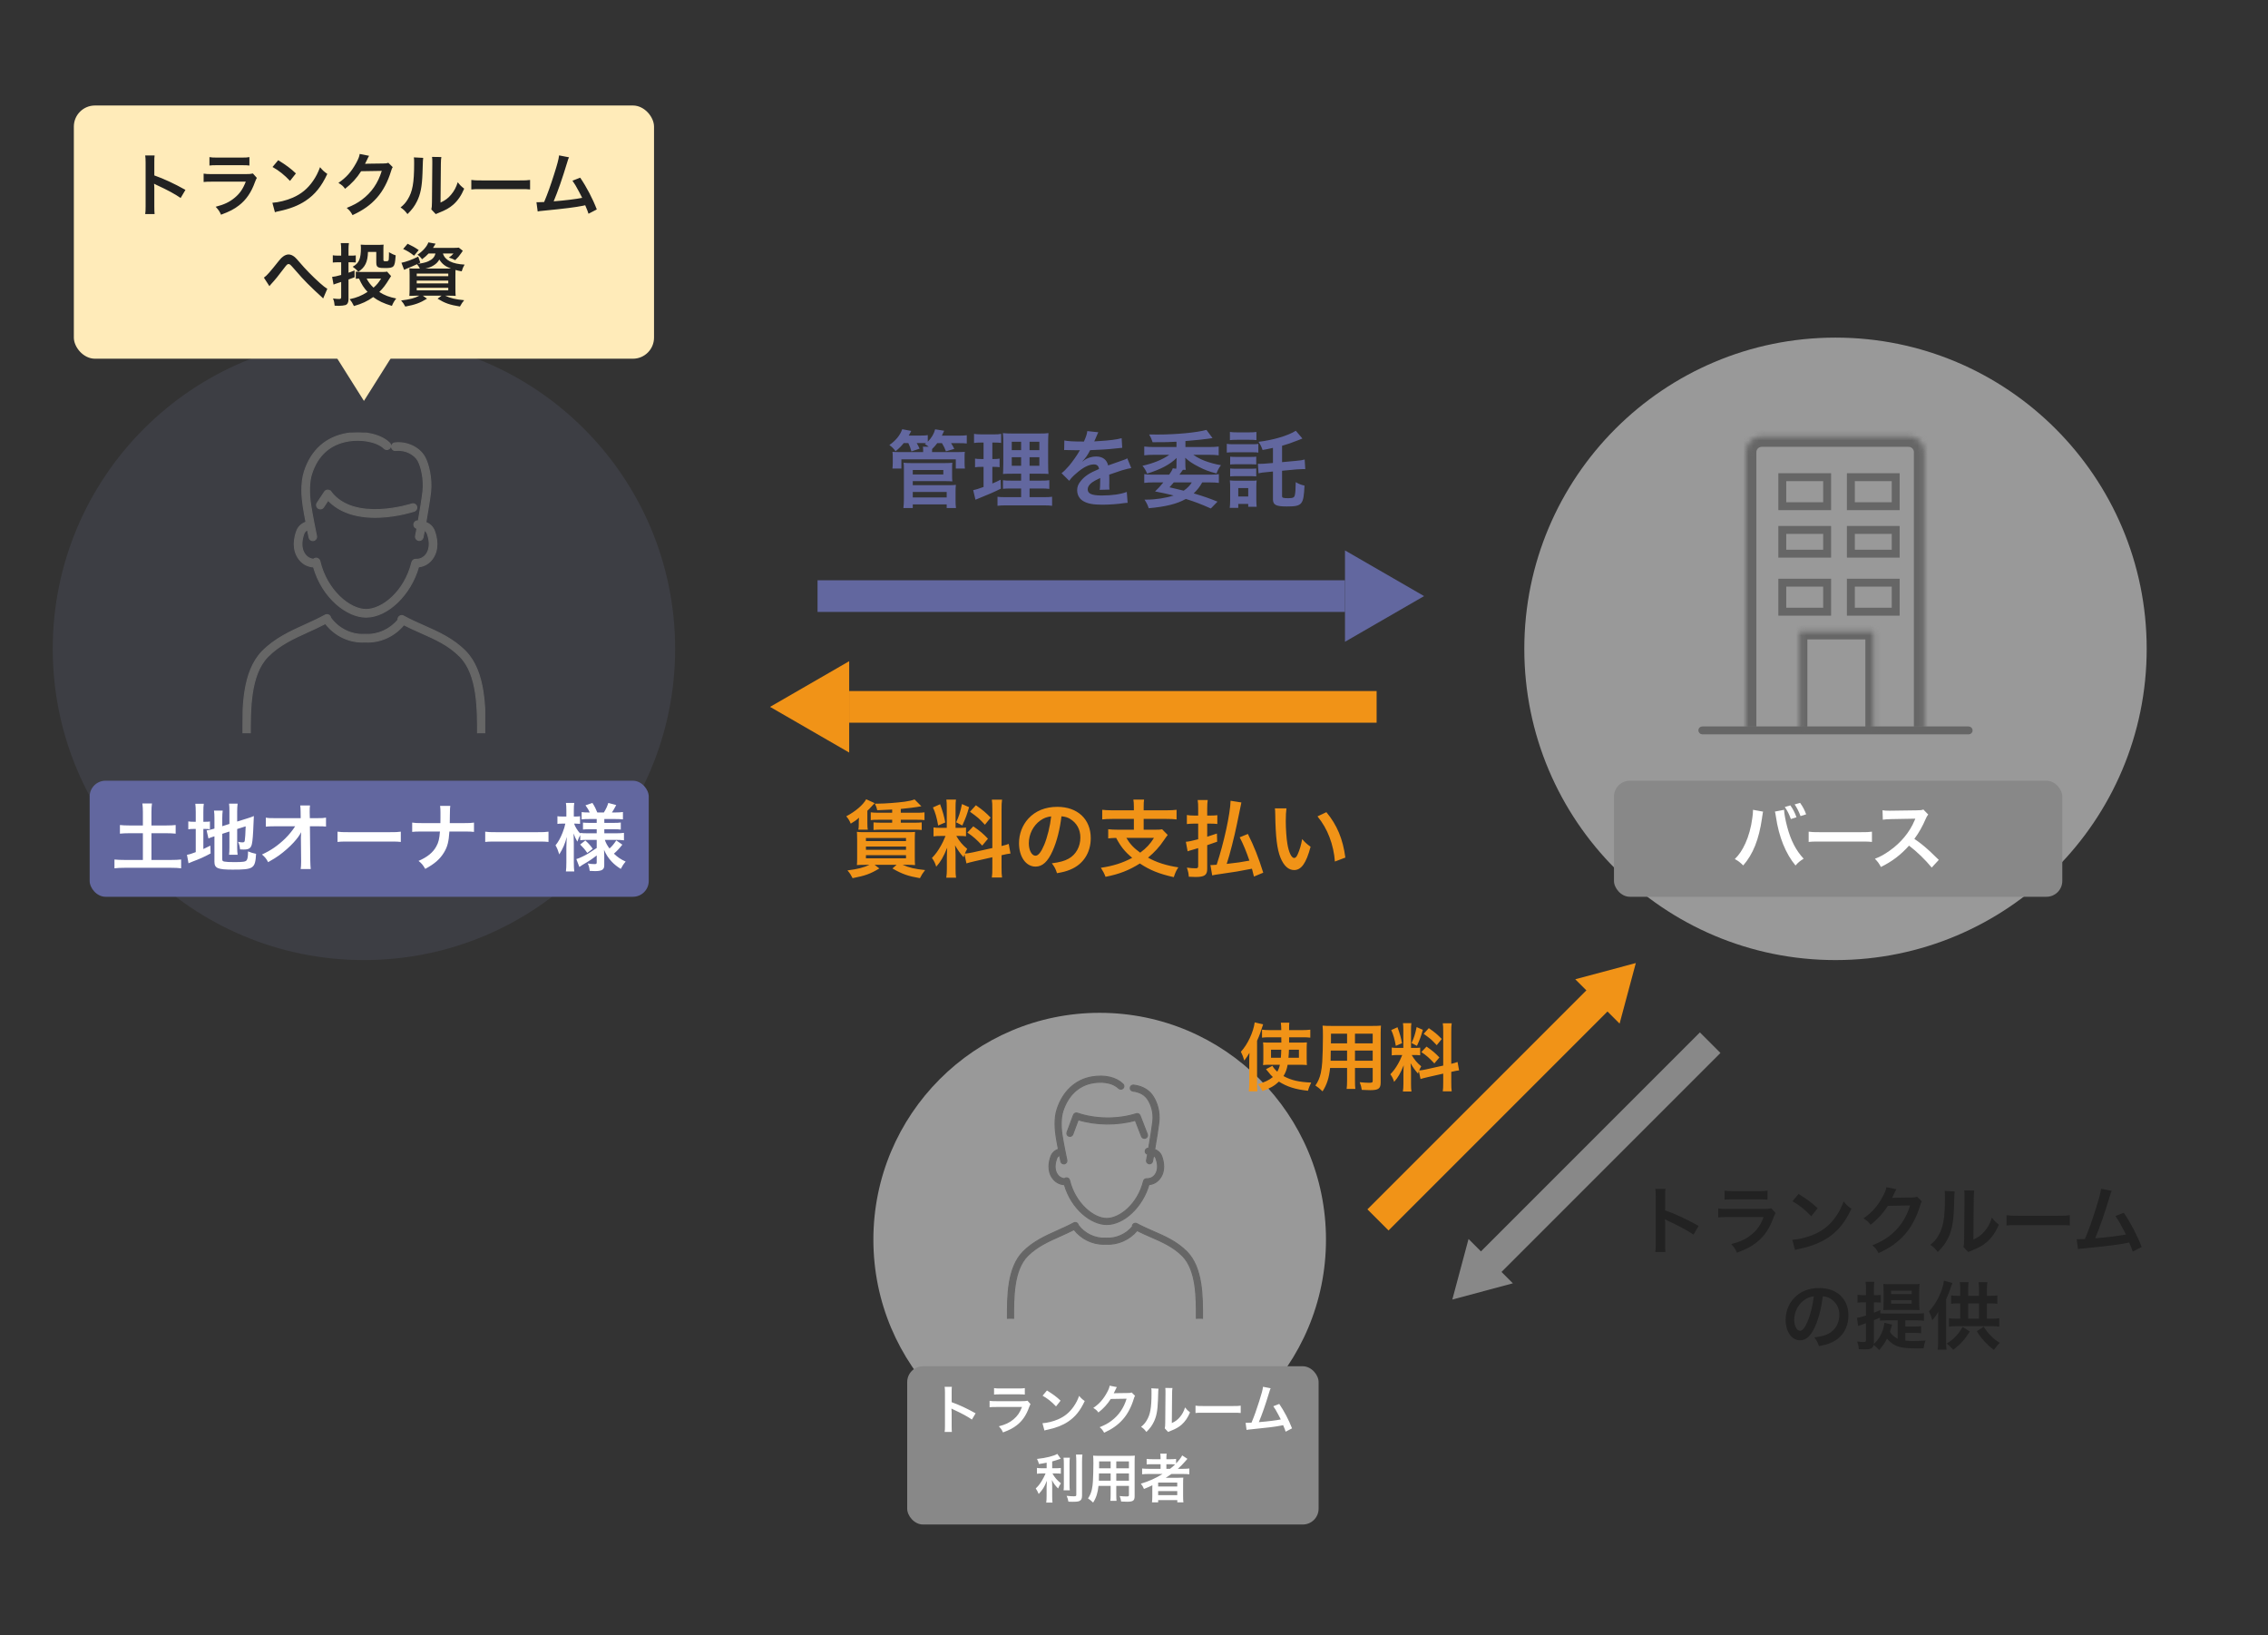 <svg viewBox="0 0 430 310" fill="none" xmlns="http://www.w3.org/2000/svg">
<rect x="0" y="0" width="430" height="310" fill="#333333" stroke="none"/>
<g clip-path="url(#clip0_335_2750)">
<ellipse opacity="0.5" cx="208.493" cy="235" rx="42.905" ry="43" fill="white"/>
<rect x="172" y="259" width="78" height="30" rx="3" fill="#888888"/>
<path d="M180.469 271.45H179.099C179.149 271.13 179.159 270.86 179.159 270.33V263.92C179.159 263.43 179.139 263.17 179.099 262.9H180.469C180.429 263.2 180.429 263.33 180.429 263.95V265.81C181.799 266.29 183.369 267.02 184.969 267.92L184.269 269.1C183.439 268.53 182.399 267.96 180.729 267.19C180.499 267.08 180.469 267.07 180.389 267.02C180.419 267.3 180.429 267.42 180.429 267.7V270.34C180.429 270.86 180.439 271.12 180.469 271.45ZM188.469 264.37V263.14C188.799 263.2 189.009 263.21 189.639 263.21H193.129C193.759 263.21 193.969 263.2 194.299 263.14V264.37C193.989 264.33 193.799 264.32 193.149 264.32H189.619C188.969 264.32 188.779 264.33 188.469 264.37ZM194.809 265.53L195.379 266.17C195.279 266.35 195.219 266.49 195.099 266.8C194.579 268.27 193.819 269.38 192.779 270.18C192.069 270.73 191.419 271.07 190.159 271.54C189.939 271.04 189.819 270.87 189.379 270.38C190.599 270.07 191.389 269.7 192.159 269.06C192.899 268.44 193.329 267.83 193.769 266.72H188.899C188.229 266.72 187.979 266.73 187.619 266.77V265.55C187.999 265.61 188.219 265.62 188.919 265.62H193.679C194.299 265.62 194.499 265.6 194.809 265.53ZM197.669 264.58L198.499 263.59C199.689 264.33 200.309 264.79 201.079 265.52L200.219 266.61C199.419 265.76 198.599 265.1 197.669 264.58ZM198.019 271.18L197.649 269.8C198.509 269.75 199.699 269.46 200.609 269.06C201.859 268.52 202.789 267.75 203.579 266.61C204.019 265.97 204.299 265.42 204.599 264.61C204.989 265.08 205.149 265.23 205.659 265.59C204.809 267.42 203.859 268.6 202.489 269.51C201.469 270.19 200.229 270.68 198.679 271.01C198.279 271.09 198.249 271.1 198.019 271.18ZM214.559 263.97L215.199 264.6C215.099 264.75 215.059 264.84 214.949 265.2C214.489 266.72 213.779 268.07 212.899 269.06C211.979 270.11 210.879 270.89 209.339 271.6C209.059 271.1 208.929 270.93 208.489 270.55C209.489 270.14 210.049 269.84 210.679 269.37C212.109 268.31 213.049 266.94 213.599 265.15L210.589 265.2C209.979 266.17 209.199 267.03 208.249 267.76C207.949 267.35 207.799 267.22 207.279 266.9C208.419 266.12 209.139 265.32 209.869 264C210.179 263.43 210.339 263.04 210.379 262.68L211.749 262.95C211.689 263.04 211.689 263.04 211.579 263.26C211.549 263.31 211.549 263.31 211.449 263.54C211.419 263.6 211.419 263.6 211.319 263.8C211.259 263.94 211.259 263.94 211.159 264.12C211.289 264.11 211.449 264.1 211.639 264.1L213.829 264.07C214.219 264.07 214.329 264.05 214.559 263.97ZM218.281 263.18L219.641 263.25C219.601 263.53 219.601 263.53 219.541 265.49C219.471 267.44 219.251 268.57 218.731 269.6C218.391 270.29 218.011 270.8 217.351 271.45C216.961 270.95 216.811 270.8 216.341 270.48C216.831 270.08 217.071 269.81 217.371 269.33C218.091 268.18 218.321 266.89 218.321 264.09C218.321 263.54 218.321 263.45 218.281 263.18ZM220.931 263.11L222.291 263.13C222.241 263.42 222.231 263.59 222.221 264.08L222.171 269.77C222.871 269.44 223.271 269.14 223.701 268.63C224.161 268.09 224.451 267.54 224.681 266.8C225.031 267.25 225.161 267.38 225.621 267.74C225.211 268.73 224.691 269.48 224.031 270.07C223.461 270.56 222.941 270.86 221.901 271.27C221.681 271.35 221.601 271.39 221.471 271.45L220.831 270.77C220.901 270.48 220.911 270.26 220.921 269.71L220.971 264.07V263.77C220.971 263.52 220.961 263.3 220.931 263.11ZM226.661 267.86V266.47C227.101 266.53 227.291 266.54 228.281 266.54H233.611C234.601 266.54 234.791 266.53 235.231 266.47V267.86C234.831 267.81 234.721 267.81 233.601 267.81H228.291C227.171 267.81 227.061 267.81 226.661 267.86ZM239.461 262.89L240.911 263.17C240.801 263.39 240.791 263.41 240.651 263.89C239.891 266.39 239.311 268.05 238.671 269.59C240.241 269.47 241.971 269.26 242.831 269.08C242.721 268.84 242.601 268.62 242.361 268.17C241.921 267.34 241.741 267.05 241.411 266.58L242.541 266.14C243.471 267.5 244.351 269.18 244.961 270.77L243.751 271.4C243.621 270.99 243.621 270.99 243.271 270.16C243.141 270.19 243.141 270.19 242.911 270.24C241.901 270.45 240.241 270.66 237.251 270.95C236.691 271 236.541 271.02 236.341 271.07L236.161 269.72C236.301 269.72 236.301 269.72 236.421 269.72C236.621 269.72 236.861 269.71 237.281 269.69C237.811 268.43 238.211 267.3 238.731 265.66C239.201 264.19 239.391 263.48 239.461 262.89ZM198.44 278.33V277.28C197.79 277.41 197.58 277.44 196.98 277.53C196.9 277.19 196.8 276.95 196.61 276.57C198.26 276.4 199.84 276.01 200.46 275.61L201.11 276.53C200.39 276.78 199.93 276.92 199.49 277.04V278.33H200.29C200.65 278.33 200.9 278.32 201.13 278.28V279.37C200.88 279.33 200.64 279.32 200.27 279.32H199.54C199.93 280.04 200.4 280.59 201.14 281.19C200.94 281.46 200.74 281.84 200.61 282.17C200.02 281.57 199.8 281.26 199.44 280.57C199.47 280.91 199.49 281.32 199.49 281.83V283.57C199.49 284.2 199.5 284.49 199.55 284.84H198.36C198.41 284.47 198.43 284.14 198.43 283.57V281.9C198.43 281.5 198.45 281.04 198.48 280.7C198.19 281.43 198.05 281.71 197.8 282.11C197.52 282.54 197.31 282.81 196.93 283.21C196.73 282.74 196.58 282.46 196.37 282.16C196.8 281.76 197.12 281.37 197.46 280.82C197.72 280.4 198.11 279.66 198.24 279.32H197.52C197.13 279.32 196.88 279.34 196.6 279.38V278.27C196.86 278.32 197.09 278.33 197.54 278.33H198.44ZM201.64 276.34H202.84C202.79 276.67 202.78 276.96 202.78 277.55V281.33C202.78 281.97 202.79 282.22 202.83 282.52H201.65C201.69 282.23 201.7 282.02 201.7 281.35V277.55C201.7 276.97 201.69 276.69 201.64 276.34ZM204 275.74H205.22C205.17 276.14 205.15 276.53 205.15 277.1V283.53C205.15 284.06 205.02 284.35 204.7 284.52C204.46 284.65 204.12 284.69 203.31 284.69C203.06 284.69 202.91 284.69 202.57 284.67C202.49 284.22 202.41 283.99 202.23 283.56C202.8 283.62 203.18 283.65 203.55 283.65C203.99 283.65 204.06 283.61 204.06 283.35V277.1C204.06 276.6 204.04 276.18 204 275.74ZM210.57 281.68H208.27C208.13 283.01 207.83 283.95 207.25 284.84C206.83 284.44 206.69 284.33 206.28 284.05C206.64 283.53 206.87 283 207.01 282.36C207.11 281.89 207.18 281.37 207.21 280.83C207.26 279.99 207.3 278.57 207.3 277.39C207.3 276.67 207.29 276.35 207.25 275.94C207.6 275.97 207.86 275.98 208.4 275.98H214.01C214.57 275.98 214.85 275.97 215.16 275.94C215.13 276.28 215.12 276.53 215.12 277.07V283.64C215.12 284.47 214.82 284.68 213.68 284.68C213.37 284.68 212.86 284.66 212.56 284.64C212.51 284.26 212.44 284.02 212.28 283.6C212.78 283.65 213.22 283.68 213.54 283.68C213.95 283.68 214.04 283.64 214.04 283.43V281.68H211.64V283.32C211.64 283.9 211.65 284.22 211.69 284.51H210.51C210.55 284.21 210.57 283.92 210.57 283.33V281.68ZM210.57 280.69V279.32H208.36C208.36 279.61 208.35 279.81 208.35 279.95C208.34 280.42 208.34 280.49 208.34 280.69H210.57ZM211.64 280.69H214.04V279.32H211.64V280.69ZM210.57 278.34V277.03H208.39V278.06L208.38 278.34H210.57ZM211.64 278.34H214.04V277.03H211.64V278.34ZM220.42 279.42H217.74C217.24 279.42 216.89 279.44 216.54 279.48V278.38C216.81 278.42 217.19 278.44 217.76 278.44H220.04V277.57H218.54C218.01 277.57 217.69 277.58 217.4 277.61V276.56C217.66 276.6 218.05 276.62 218.58 276.62H220.04V276.45C220.04 276.06 220.02 275.84 219.98 275.57H221.2C221.15 275.83 221.14 276.04 221.14 276.45V276.62H221.86C222.37 276.62 222.69 276.6 222.98 276.56V277.42C223.51 276.87 223.93 276.31 224.14 275.9L225.13 276.55C225.06 276.62 224.91 276.79 224.68 277.06C224.28 277.53 223.85 277.96 223.32 278.44H224.35C224.87 278.44 225.17 278.42 225.49 278.38V279.48C225.16 279.44 224.76 279.42 224.25 279.42H222.1C221.72 279.69 221.47 279.86 221.02 280.15C221.24 280.14 221.57 280.14 221.83 280.14H223.3C223.78 280.14 224.06 280.13 224.35 280.11C224.32 280.4 224.31 280.64 224.31 281.2V283.67C224.31 284.19 224.33 284.53 224.37 284.8H223.21V284.37H219.58V284.8H218.41C218.45 284.47 218.47 284.11 218.47 283.67V282.12C218.47 281.96 218.47 281.74 218.48 281.56C217.87 281.86 217.66 281.95 216.89 282.26C216.72 281.85 216.59 281.63 216.3 281.26C217.82 280.81 219.1 280.23 220.42 279.42ZM221.14 278.44H221.84C222.21 278.15 222.48 277.92 222.8 277.6C222.53 277.58 222.36 277.57 221.96 277.57H221.14V278.44ZM219.58 281.05V281.79H223.2V281.05H219.58ZM219.58 282.66V283.43H223.2V282.66H219.58Z" fill="white"/>
<g clip-path="url(#clip1_335_2750)">
<path d="M227.991 250.085C228.006 245.748 228.028 240.351 225.017 237.281C223.106 235.367 220.849 234.384 218.663 233.432C217.635 232.984 216.573 232.521 215.548 231.964C215.267 231.808 214.914 231.911 214.76 232.188C214.697 232.3 214.678 232.421 214.693 232.54C213.498 233.98 211.606 234.829 209.787 234.714C209.774 234.714 209.762 234.714 209.749 234.714H209.607C209.607 234.714 209.582 234.714 209.569 234.714C207.64 234.832 205.625 233.874 204.449 232.266C204.445 232.26 204.439 232.253 204.433 232.247C204.423 232.179 204.401 232.11 204.367 232.045C204.212 231.768 203.859 231.668 203.578 231.821C202.582 232.362 201.535 232.829 200.523 233.283C198.259 234.294 195.919 235.339 193.98 237.284C190.975 240.351 190.994 245.748 191.01 250.085C191.01 250.909 191.016 251.687 191 252.412C190.994 252.729 191.246 252.991 191.568 252.997C191.571 252.997 191.577 252.997 191.58 252.997C191.896 252.997 192.154 252.748 192.161 252.437C192.179 251.697 192.176 250.909 192.173 250.079C192.157 245.951 192.138 240.811 194.812 238.083C196.597 236.294 198.738 235.339 201.005 234.325C201.869 233.939 202.755 233.538 203.629 233.09C204.978 234.829 207.075 235.868 209.232 235.868C209.361 235.868 209.494 235.865 209.626 235.856H209.733C211.944 235.986 214.148 235.006 215.583 233.274C216.459 233.719 217.336 234.104 218.194 234.478C220.372 235.426 222.432 236.322 224.185 238.077C226.865 240.808 226.843 245.948 226.827 250.076C226.824 250.909 226.821 251.693 226.84 252.434C226.846 252.745 227.105 252.994 227.42 252.994C227.423 252.994 227.429 252.994 227.433 252.994C227.754 252.988 228.006 252.723 228 252.409C227.984 251.684 227.987 250.906 227.991 250.082V250.085Z" fill="#666666" stroke="#666666" stroke-width="0.2"/>
<path d="M201.812 224.588C203.162 229.26 206.936 232.126 209.818 232.126C213.101 232.126 216.62 228.775 217.83 224.575C218.395 224.516 219.249 224.271 219.905 223.409C221.012 221.956 220.605 220.164 220.265 219.222C219.997 218.481 219.445 218.092 218.921 217.89C219.227 216.108 219.606 213.774 219.722 212.707C219.949 210.614 219.316 209.008 218.742 208.032C217.963 206.697 216.679 205.913 214.936 205.698C214.614 205.655 214.327 205.882 214.286 206.196C214.245 206.51 214.472 206.797 214.791 206.837C216.175 207.008 217.14 207.587 217.736 208.607C218.221 209.438 218.761 210.803 218.568 212.589C218.455 213.637 218.083 215.921 217.783 217.669C217.723 217.669 217.685 217.669 217.676 217.669C217.357 217.682 217.108 217.946 217.121 218.26C217.13 218.531 217.329 218.752 217.588 218.802C217.483 219.38 217.408 219.797 217.379 219.918C217.307 220.226 217.502 220.534 217.815 220.606C217.859 220.615 217.903 220.621 217.944 220.621C218.209 220.621 218.448 220.441 218.508 220.177C218.537 220.055 218.612 219.645 218.716 219.069C218.909 219.187 219.079 219.362 219.17 219.614C219.432 220.338 219.754 221.704 218.975 222.724C218.417 223.456 217.641 223.465 217.414 223.449C217.127 223.44 216.878 223.614 216.812 223.885C215.727 228.268 212.334 230.984 209.815 230.984C207.295 230.984 203.802 228.066 202.78 223.723C202.711 223.431 202.427 223.241 202.127 223.284C202.001 223.303 201.891 223.359 201.806 223.443C201.468 223.409 200.939 223.263 200.529 222.724C199.75 221.701 200.071 220.335 200.333 219.614C200.431 219.346 200.614 219.147 200.891 219.013C201.024 219.663 201.121 220.13 201.131 220.18C201.188 220.45 201.43 220.637 201.698 220.637C201.736 220.637 201.777 220.634 201.818 220.625C202.134 220.559 202.335 220.258 202.269 219.946C202.263 219.915 201.604 216.798 201.361 215.171C201.096 213.404 201.153 211.746 201.519 210.626C202.499 207.624 204.524 205.726 207.22 205.278C208.418 205.079 210.644 204.952 212.107 206.324C212.341 206.541 212.706 206.532 212.927 206.302C213.148 206.072 213.138 205.711 212.905 205.493C211.559 204.215 209.471 203.735 207.034 204.14C203.931 204.653 201.519 206.887 200.418 210.265C199.844 212.02 200.046 214.191 200.216 215.33C200.32 216.033 200.497 216.985 200.667 217.859C199.967 218.111 199.475 218.575 199.242 219.222C198.902 220.161 198.495 221.956 199.602 223.409C200.311 224.339 201.241 224.551 201.809 224.588H201.812Z" fill="#666666" stroke="#666666" stroke-width="0.2"/>
<path d="M216.982 215.796C217.052 215.796 217.121 215.784 217.191 215.759C217.49 215.647 217.642 215.314 217.525 215.019L216.147 211.466C216.037 211.18 215.718 211.034 215.425 211.127C211.956 212.234 207.684 212.191 204.269 211.015C203.969 210.912 203.641 211.065 203.531 211.357L202.304 214.648C202.194 214.944 202.348 215.274 202.648 215.386C202.951 215.495 203.282 215.342 203.395 215.047L204.426 212.278C207.794 213.305 211.84 213.345 215.251 212.381L216.434 215.432C216.522 215.659 216.743 215.799 216.976 215.799L216.982 215.796Z" fill="#666666" stroke="#666666" stroke-width="0.2"/>
</g>
<path d="M146 134L161 125.34L161 142.66L146 134Z" fill="#F19317"/>
<rect x="161" y="131" width="100" height="6" fill="#F19317"/>
<path d="M270 113L255 121.66L255 104.34L270 113Z" fill="#62679F"/>
<rect x="255" y="116" width="100" height="6" transform="rotate(-180 255 116)" fill="#62679F"/>
<path d="M169.152 154.072V153.464C167.648 153.544 167.648 153.544 166.32 153.592C166.224 153.128 166.112 152.808 165.872 152.344C166.144 152.344 166.352 152.344 166.48 152.344C167.744 152.344 170.08 152.168 171.52 151.976C172.416 151.848 172.88 151.736 173.392 151.544L174.688 152.84C173.776 153.016 171.92 153.256 170.784 153.352V154.072H173.824C174.528 154.072 174.848 154.056 175.28 153.992V155.464C174.896 155.416 174.512 155.4 173.824 155.4H170.784V155.96H173.296C173.968 155.96 174.448 155.944 174.752 155.896V157.336C174.304 157.288 174 157.272 173.296 157.272H167.088C166.464 157.272 165.888 157.304 165.616 157.336V155.896C165.888 155.928 166.448 155.96 167.088 155.96H169.152V155.4H166.56C165.904 155.4 165.44 155.416 165.088 155.464V153.992C165.392 154.04 165.984 154.072 166.56 154.072H169.152ZM164.848 163.944H164.064C163.264 163.944 162.96 163.96 162.464 163.992C162.496 163.752 162.512 163.176 162.512 162.712V159.336C162.496 158.056 162.496 158.056 162.464 157.688C162.832 157.736 163.04 157.752 164.08 157.752H171.888C172.784 157.752 173.056 157.736 173.488 157.704C173.456 158.088 173.44 158.552 173.44 159.256V162.488C173.44 163.16 173.456 163.688 173.488 163.992C173.344 163.976 173.344 163.976 173.152 163.976C172.784 163.944 172.56 163.944 172.272 163.944H171.136C172.464 164.504 173.408 164.728 175.392 164.936C174.848 165.656 174.816 165.72 174.416 166.472C172.176 166.088 171.056 165.704 169.2 164.632L169.984 163.944H165.824L166.72 164.632C164.976 165.672 164.08 165.992 161.648 166.472C161.328 165.848 161.168 165.576 160.672 165C162.512 164.776 163.728 164.472 164.848 163.944ZM164.176 158.856V159.448H171.776V158.856H164.176ZM164.176 160.472V161.096H171.776V160.472H164.176ZM164.176 162.12V162.712H171.776V162.12H164.176ZM164.224 151.512L165.824 152.248C165.648 152.424 165.648 152.424 165.04 153.096C164.896 153.272 164.72 153.448 164.448 153.688V156.008C164.448 156.648 164.464 156.952 164.528 157.272H162.736C162.8 156.968 162.816 156.744 162.816 156.264V155.8C162.816 155.496 162.832 155.304 162.88 155.016C162.32 155.496 162.096 155.656 161.296 156.136C161.04 155.528 160.88 155.256 160.448 154.744C162.176 153.832 163.632 152.6 164.224 151.512ZM183.232 163.672L182.864 161.96C182.784 162.168 182.768 162.248 182.688 162.504C182.016 161.752 181.568 161.128 181.072 160.248C181.152 161.336 181.168 161.56 181.168 162.072V164.712C181.168 165.48 181.184 165.896 181.264 166.376H179.408C179.488 165.864 179.52 165.384 179.52 164.68V162.616C179.52 161.976 179.552 161.224 179.584 160.696C178.864 162.456 178.352 163.352 177.504 164.296C177.328 163.672 177.04 163.096 176.688 162.648C177.36 161.96 177.872 161.256 178.416 160.28C178.752 159.688 178.816 159.528 179.264 158.472H178.432C177.728 158.472 177.376 158.488 176.992 158.552V156.856C177.36 156.92 177.696 156.936 178.432 156.936H179.504V153.144C179.504 152.424 179.488 151.96 179.424 151.576H181.248C181.184 151.992 181.168 152.36 181.168 153.128V156.936H181.92C182.528 156.936 182.8 156.92 183.152 156.872V158.536C182.768 158.488 182.448 158.472 181.888 158.472H181.312C181.904 159.48 182.496 160.2 183.376 160.92C183.152 161.32 183.088 161.464 182.928 161.816C183.296 161.8 183.856 161.704 184.4 161.592L188.144 160.76V153.448C188.144 152.52 188.128 152.088 188.048 151.592H189.984C189.904 152.12 189.888 152.552 189.888 153.432V160.376C190.544 160.216 190.832 160.136 191.248 159.976L191.584 161.8C191.152 161.848 190.704 161.928 190.048 162.088L189.888 162.12V164.456C189.888 165.352 189.904 165.832 189.984 166.344H188.048C188.128 165.8 188.144 165.416 188.144 164.44V162.504L184.752 163.272C184.048 163.432 183.584 163.56 183.232 163.672ZM176.88 153.064L178.24 152.456C178.752 153.88 178.992 154.696 179.216 155.912L177.872 156.488C177.616 155.016 177.328 154.024 176.88 153.064ZM182.384 152.424L183.728 153.016C183.312 154.488 183.104 155.048 182.448 156.488L181.28 155.88C181.792 154.808 182.064 153.976 182.384 152.424ZM183.904 153.88L185.024 152.648C186.4 153.608 186.912 154.056 187.824 155L186.736 156.344C185.552 155.08 185.472 155.016 183.904 153.88ZM183.408 157.832L184.528 156.648C185.792 157.512 186.48 158.104 187.312 159L186.224 160.296C185.104 159.096 184.56 158.616 183.408 157.832ZM201.248 154.744C200.944 157.256 200.384 159.464 199.584 161.272C198.672 163.336 197.648 164.28 196.336 164.28C194.512 164.28 193.2 162.424 193.2 159.848C193.2 158.088 193.824 156.44 194.96 155.192C196.304 153.72 198.192 152.952 200.464 152.952C204.304 152.952 206.8 155.288 206.8 158.888C206.8 161.656 205.36 163.864 202.912 164.856C202.144 165.176 201.52 165.336 200.4 165.528C200.128 164.68 199.936 164.328 199.424 163.656C200.896 163.464 201.856 163.208 202.608 162.776C204 162.008 204.832 160.488 204.832 158.776C204.832 157.24 204.144 155.992 202.864 155.224C202.368 154.936 201.952 154.808 201.248 154.744ZM199.296 154.76C198.464 154.856 197.888 155.08 197.232 155.544C195.888 156.504 195.056 158.152 195.056 159.864C195.056 161.176 195.616 162.216 196.32 162.216C196.848 162.216 197.392 161.544 197.968 160.168C198.576 158.728 199.104 156.568 199.296 154.76ZM214.976 153.608V152.984C214.976 152.296 214.944 151.976 214.88 151.576H216.912C216.848 151.944 216.832 152.28 216.832 152.984V153.608H221.12C221.952 153.608 222.576 153.576 223.072 153.512V155.336C222.608 155.272 221.952 155.24 221.136 155.24H216.832V157.288H218.976C219.648 157.288 220.032 157.272 220.336 157.208L221.392 158.28C221.216 158.488 220.96 158.856 220.64 159.32C219.888 160.472 218.848 161.608 217.664 162.584C219.296 163.496 221.104 164.072 223.408 164.424C223.008 165.016 222.816 165.448 222.544 166.28C219.744 165.656 218.016 164.952 216.112 163.688C214.096 164.968 212.176 165.72 209.6 166.216C209.36 165.576 209.152 165.176 208.72 164.504C211.024 164.168 212.88 163.576 214.656 162.616C213.28 161.464 212.512 160.536 211.616 158.84C210.864 158.856 210.576 158.888 210.112 158.936V157.192C210.56 157.256 211.232 157.288 212.048 157.288H214.976V155.24H210.912C210.08 155.24 209.472 155.272 208.976 155.336V153.512C209.488 153.576 210.096 153.608 210.928 153.608H214.976ZM218.784 158.84H213.552C214.256 160.024 214.944 160.744 216.176 161.64C217.36 160.76 218.08 159.976 218.784 158.84ZM239.504 165.432L237.744 166.168C237.568 165.464 237.52 165.272 237.36 164.68C235.2 165.112 233.808 165.352 231.552 165.656C230.656 165.784 230.208 165.848 229.824 165.944L229.488 163.976C229.6 163.992 229.664 163.992 229.744 163.992C229.808 163.992 230.128 163.976 230.672 163.928C232.048 159.768 233.248 154.28 233.312 151.8L235.36 152.12C235.28 152.488 235.2 152.872 234.496 156.312C234.032 158.584 233.152 162.056 232.576 163.768C234.72 163.528 235.232 163.448 236.88 163.144C236.304 161.464 235.744 160.072 235.04 158.728L236.592 158.088C237.76 160.424 238.592 162.52 239.504 165.432ZM228.88 154.6H229.632C230.112 154.6 230.368 154.584 230.8 154.536V156.2C230.368 156.152 230.032 156.136 229.632 156.136H228.88V158.616C229.456 158.44 229.728 158.344 230.72 158.008L230.768 159.56C230.368 159.704 229.744 159.928 228.88 160.216V164.728C228.88 165.896 228.352 166.248 226.656 166.248C226.32 166.248 225.936 166.232 225.392 166.2C225.344 165.528 225.264 165.176 225.024 164.472C225.696 164.568 226.208 164.6 226.688 164.6C227.072 164.6 227.168 164.504 227.168 164.136V160.776C226.88 160.872 226.688 160.92 226.032 161.112C225.52 161.256 225.344 161.304 225.168 161.384L224.832 159.576C225.424 159.528 225.856 159.432 227.168 159.096V156.136H226.256C225.84 156.136 225.424 156.168 225.024 156.216V154.504C225.44 154.568 225.808 154.6 226.272 154.6H227.168V153.288C227.168 152.568 227.152 152.152 227.072 151.656H228.976C228.912 152.136 228.88 152.552 228.88 153.272V154.6ZM241.712 153.24H243.904C243.824 153.832 243.776 154.616 243.776 155.672C243.776 157.064 243.904 158.984 244.08 159.96C244.352 161.624 244.864 162.648 245.376 162.648C245.616 162.648 245.84 162.408 246.032 161.96C246.416 161.096 246.704 160.136 246.88 159.064C247.44 159.704 247.696 159.944 248.48 160.52C247.648 163.64 246.72 164.936 245.36 164.936C244.288 164.936 243.424 164.152 242.784 162.616C242.128 161.016 241.84 158.696 241.776 154.264C241.76 153.704 241.76 153.592 241.712 153.24ZM249.792 154.76L251.472 153.96C253.488 156.376 254.608 159.048 255.072 162.568L253.088 163.32C252.992 161.816 252.624 160.152 252.064 158.696C251.52 157.24 250.752 155.944 249.792 154.76Z" fill="#F19317"/>
<path d="M172.208 83.992H171.344C170.832 84.632 170.512 84.952 169.792 85.544C169.36 84.968 169.264 84.872 168.624 84.36C169.824 83.528 170.672 82.488 171.056 81.368L172.768 81.688C172.544 82.12 172.48 82.264 172.288 82.568H174.48C175.2 82.568 175.536 82.552 175.904 82.488V83.736C176.624 83 177.072 82.248 177.296 81.384L179.008 81.656C178.752 82.216 178.72 82.28 178.576 82.584H181.728C182.512 82.584 182.832 82.568 183.296 82.504V84.072C182.864 84.024 182.512 84.008 181.808 84.008H180.32C180.672 84.584 180.72 84.664 180.928 85.096L179.344 85.56C179.12 84.952 178.944 84.6 178.592 84.008H177.696C177.392 84.424 177.232 84.6 176.72 85.128V85.448L176.704 85.704H181.2C182.112 85.704 182.4 85.688 182.928 85.656C182.88 85.944 182.88 86.136 182.88 86.648V87.768C182.88 88.248 182.896 88.52 182.944 88.824H181.216V87.08H170.896V88.824H169.2C169.232 88.504 169.264 88.216 169.264 87.768V86.68C169.264 86.2 169.248 85.96 169.2 85.656C169.68 85.688 169.952 85.704 170.88 85.704H175.024V85.448C175.024 85.096 175.024 84.92 174.976 84.68H176.08C175.744 84.424 175.664 84.36 175.344 84.184L175.584 84.008C175.312 83.992 175.136 83.992 174.864 83.992H173.808C174.064 84.44 174.16 84.648 174.352 85.048L172.8 85.576C172.624 84.904 172.48 84.536 172.208 83.992ZM173.056 96.312H171.28C171.344 95.752 171.376 95.272 171.376 94.536V88.776C171.376 88.312 171.36 88.024 171.312 87.72C171.696 87.768 172.112 87.784 172.656 87.784H179.184C179.776 87.784 180.176 87.768 180.56 87.72C180.512 88.056 180.512 88.36 180.512 88.808V90.008C180.512 90.6 180.512 90.872 180.56 91.256C180.16 91.224 179.792 91.208 179.248 91.208H173.056V91.976H179.92C180.512 91.976 180.864 91.96 181.232 91.912C181.184 92.312 181.168 92.712 181.168 93.24V94.856C181.168 95.4 181.184 95.848 181.248 96.312H179.488V95.624H173.056V96.312ZM173.056 89.096V89.944H178.848V89.096H173.056ZM173.056 93.256V94.296H179.488V93.256H173.056ZM193.6 94.248V92.6H191.824C190.912 92.6 190.576 92.616 190.16 92.664V91.032C190.56 91.096 190.88 91.112 191.808 91.112H193.6V89.8H192.08C191.008 89.8 190.64 89.816 190.16 89.848C190.192 89.48 190.192 89.48 190.224 87.864V84.248C190.224 83.16 190.208 82.632 190.144 82.104C190.752 82.168 191.264 82.184 192.304 82.184H196.72C197.904 82.184 198.384 82.168 198.784 82.104C198.736 82.568 198.72 83.32 198.72 84.296V87.704C198.72 88.824 198.736 89.384 198.784 89.848C198.256 89.8 198 89.8 197.04 89.8H195.2V91.112H197.248C198.128 91.112 198.48 91.096 198.944 91.032V92.68C198.48 92.616 198.08 92.6 197.264 92.6H195.2V94.248H197.776C198.624 94.248 199.04 94.232 199.472 94.168V95.88C198.96 95.816 198.528 95.8 197.664 95.8H190.928C190.08 95.8 189.664 95.816 189.12 95.88V94.168C189.552 94.232 189.904 94.248 190.736 94.248H193.6ZM193.6 83.736H191.824V85.336H193.6V83.736ZM195.2 83.736V85.336H197.056V83.736H195.2ZM193.6 86.68H191.824V88.296H193.6V86.68ZM195.2 86.68V88.296H197.056V86.68H195.2ZM186.48 83.896H185.872C185.36 83.896 185.072 83.912 184.672 83.976V82.248C185.056 82.312 185.472 82.344 186.128 82.344H188.384C189.024 82.344 189.408 82.328 189.808 82.248V83.96C189.408 83.912 189.072 83.896 188.624 83.896H188.144V87.016H188.512C188.928 87.016 189.168 87 189.52 86.936V88.568C189.2 88.52 188.88 88.504 188.512 88.504H188.144V91.656C188.816 91.368 189.008 91.288 189.712 90.936L189.76 92.632C188.368 93.32 187.744 93.592 185.264 94.6C185.184 94.632 185.104 94.664 184.944 94.728L184.512 92.92C185.056 92.808 185.392 92.696 186.48 92.312V88.504H185.952C185.488 88.504 185.232 88.52 184.864 88.584V86.936C185.248 87 185.488 87.016 185.984 87.016H186.48V83.896ZM201.76 85.32L201.792 83.496C202.448 83.64 203.472 83.704 205.504 83.704C205.936 82.744 206.08 82.264 206.144 81.72L208.24 81.944C208.144 82.104 208.144 82.104 207.6 83.384C207.52 83.56 207.488 83.608 207.456 83.672C207.584 83.656 207.584 83.656 208.464 83.608C210.32 83.496 211.776 83.32 212.656 83.064L212.768 84.888C212.32 84.92 212.32 84.92 211.504 85.016C210.336 85.16 208.304 85.288 206.688 85.336C206.224 86.248 205.776 86.888 205.216 87.464L205.232 87.496C205.344 87.416 205.344 87.416 205.552 87.256C206.144 86.808 206.992 86.536 207.808 86.536C209.056 86.536 209.84 87.128 210.096 88.232C211.328 87.784 212.144 87.496 212.544 87.368C213.408 87.064 213.472 87.048 213.728 86.888L214.48 88.728C214.032 88.792 213.552 88.92 212.704 89.16C212.48 89.224 211.68 89.496 210.304 89.976V90.152C210.32 90.568 210.32 90.568 210.32 90.792C210.32 90.952 210.32 91.224 210.32 91.432C210.304 91.704 210.304 91.848 210.304 91.96C210.304 92.312 210.32 92.536 210.352 92.808L208.496 92.856C208.56 92.568 208.592 91.752 208.592 91C208.592 90.776 208.592 90.776 208.592 90.616C207.808 90.984 207.392 91.208 207.056 91.448C206.496 91.864 206.224 92.296 206.224 92.76C206.224 93.592 206.992 93.928 208.928 93.928C210.848 93.928 212.496 93.688 213.632 93.256L213.792 95.32C213.52 95.32 213.44 95.336 213.056 95.384C211.904 95.56 210.368 95.672 208.96 95.672C207.264 95.672 206.208 95.48 205.392 95C204.656 94.584 204.224 93.816 204.224 92.936C204.224 92.28 204.416 91.768 204.928 91.16C205.648 90.264 206.56 89.656 208.368 88.904C208.288 88.312 207.968 88.04 207.392 88.04C206.464 88.04 205.344 88.6 204.112 89.688C203.44 90.248 203.072 90.648 202.72 91.144L201.264 89.704C201.68 89.384 202.144 88.936 202.704 88.28C203.328 87.544 204.304 86.152 204.624 85.544C204.688 85.416 204.688 85.416 204.752 85.336C204.688 85.336 204.48 85.352 204.48 85.352C204.224 85.352 202.816 85.32 202.464 85.32C202.16 85.304 202.16 85.304 202.016 85.304C201.968 85.304 201.872 85.304 201.76 85.32ZM230.832 95.096L229.568 96.392C227.648 95.544 226.576 95.128 224.832 94.584C223.152 95.528 221.008 96.056 217.792 96.344C217.584 95.72 217.408 95.352 216.992 94.712C217.184 94.712 217.312 94.712 217.424 94.712C219.072 94.712 221.088 94.408 222.512 93.928C221.2 93.608 220.528 93.448 218.992 93.16C219.696 92.488 219.888 92.28 220.56 91.448H218.704C218 91.448 217.44 91.48 216.944 91.544V89.88C217.312 89.944 217.696 89.976 218.272 89.976H221.68C222.08 89.384 222.24 89.112 222.352 88.776L223.008 88.856C223.056 88.552 223.056 88.392 223.056 87.912V87.48C223.056 87.224 223.072 87.048 223.088 86.808C221.84 88.04 220.096 88.968 217.488 89.784C217.28 89.24 216.992 88.76 216.608 88.296C218.624 87.848 220.384 87.144 221.696 86.216H218.864C218.048 86.216 217.44 86.248 216.944 86.312V84.648C217.472 84.712 218.144 84.744 218.896 84.744H223.056V83.736C221.68 83.816 220.992 83.832 218.528 83.832C218.288 83.128 218.176 82.888 217.872 82.36L219.44 82.376C222.992 82.376 226.864 82.008 228.736 81.496L229.888 83.048C229.6 83.08 229.6 83.08 229.008 83.176C227.808 83.336 227.632 83.352 224.752 83.608V84.744H229.152C229.952 84.744 230.56 84.712 231.056 84.648V86.312C230.528 86.248 230.016 86.216 229.184 86.216H226.24C226.8 86.616 227.664 87.08 228.4 87.352C229.296 87.704 230.56 88.04 231.488 88.184C231.104 88.696 230.896 89.08 230.64 89.752C229.264 89.4 228.352 89.064 227.2 88.456C226.032 87.848 225.536 87.512 224.704 86.776C224.736 87.032 224.736 87.128 224.736 87.448V87.896C224.736 88.44 224.752 88.712 224.816 89.064H224.272C224.112 89.272 224 89.416 223.616 89.976H229.76C230.336 89.976 230.704 89.944 231.088 89.88V91.544C230.608 91.48 230.048 91.448 229.344 91.448H227.936C227.488 92.264 227.04 92.84 226.32 93.528C228.256 94.104 229.344 94.488 230.832 95.096ZM225.952 91.448H222.544C222.24 91.816 222.112 91.96 221.728 92.376C222.4 92.52 222.4 92.52 224.432 93.016C225.168 92.488 225.648 91.992 225.952 91.448ZM241.344 87.768V84.904C240.352 85.128 240.128 85.176 239.376 85.304C239.136 84.616 238.992 84.344 238.608 83.752C241.36 83.432 244.192 82.6 245.68 81.656L246.928 83.128C246.656 83.24 246.656 83.24 245.968 83.512C244.784 83.976 244.096 84.216 243.072 84.504V87.608L245.664 87.368C246.576 87.288 246.896 87.24 247.36 87.112L247.472 88.936C247.28 88.92 247.168 88.92 247.056 88.92C246.752 88.92 246.176 88.952 245.792 88.984L243.072 89.24V94.024C243.072 94.376 243.248 94.44 244.272 94.44C245.12 94.44 245.392 94.312 245.488 93.88C245.6 93.448 245.648 92.632 245.664 91.4C246.24 91.736 246.736 91.928 247.328 92.056C247.152 95.72 246.896 96.008 243.904 96.008C241.92 96.008 241.344 95.704 241.344 94.632V89.384L240.384 89.48C239.424 89.56 239.12 89.608 238.608 89.72L238.496 87.912C238.688 87.928 238.784 87.928 238.896 87.928C239.28 87.928 239.888 87.896 240.336 87.848L241.344 87.768ZM233.184 83.432V81.88C233.616 81.944 233.872 81.96 234.528 81.96H236.864C237.52 81.96 237.776 81.944 238.208 81.88V83.432C237.76 83.384 237.472 83.368 236.864 83.368H234.528C233.936 83.368 233.584 83.384 233.184 83.432ZM232.592 85.8V84.136C232.976 84.2 233.28 84.216 233.888 84.216H237.28C237.952 84.216 238.224 84.2 238.576 84.152V85.8C238.256 85.752 238.048 85.736 237.36 85.736H233.888C233.296 85.736 232.992 85.752 232.592 85.8ZM233.232 88.056V86.568C233.536 86.6 233.776 86.616 234.288 86.616H237.152C237.68 86.616 237.888 86.6 238.176 86.568V88.056C237.856 88.024 237.648 88.008 237.152 88.008H234.288C233.776 88.008 233.552 88.024 233.232 88.056ZM233.232 90.312V88.808C233.536 88.84 233.76 88.856 234.288 88.856H237.136C237.68 88.856 237.888 88.84 238.176 88.808V90.312C237.856 90.28 237.648 90.264 237.12 90.264H234.272C233.776 90.264 233.568 90.28 233.232 90.312ZM234.768 96.28H233.152C233.2 95.816 233.232 95.288 233.232 94.728V92.344C233.232 91.832 233.216 91.512 233.168 91.064C233.536 91.112 233.872 91.128 234.384 91.128H237.12C237.76 91.128 237.952 91.128 238.256 91.08C238.208 91.432 238.192 91.736 238.192 92.248V94.712C238.192 95.192 238.208 95.592 238.256 96.072H236.656V95.528H234.768V96.28ZM234.768 92.52V94.12H236.656V92.52H234.768Z" fill="#62679F"/>
<path d="M310.143 182.562L307.067 194.042L298.663 185.638L310.143 182.562Z" fill="#F19317"/>
<rect x="304.978" y="191.538" width="59" height="5.665" transform="rotate(135 304.978 191.538)" fill="#F19317"/>
<path d="M275.352 246.351L278.428 234.871L286.832 243.275L275.352 246.351Z" fill="#888888"/>
<rect x="280.573" y="237.431" width="59" height="5.508" transform="rotate(-45 280.573 237.431)" fill="#888888"/>
<path d="M246.424 201.845H244.128C243.974 202.727 243.75 203.315 243.344 203.987C244.828 204.799 246.256 205.121 248.594 205.219C248.342 205.723 248.118 206.255 247.992 206.773C245.626 206.521 244.016 206.017 242.476 205.037C241.664 205.821 240.782 206.325 239.354 206.829C239.102 206.325 238.808 205.891 238.486 205.513C239.774 205.163 240.6 204.771 241.328 204.169C240.964 203.833 240.782 203.623 240.46 203.203C240.278 202.965 240.166 202.839 240.026 202.685L241.244 202.041C241.412 202.377 241.692 202.727 242.168 203.161C242.42 202.699 242.546 202.363 242.658 201.845H240.6C240.152 201.845 239.816 201.859 239.466 201.901C239.508 201.495 239.522 201.229 239.522 200.725V198.779C239.522 198.177 239.508 197.939 239.466 197.603C239.886 197.631 240.096 197.645 240.768 197.645H242.938L242.924 196.637H240.614C240.054 196.637 239.69 196.651 239.27 196.707V195.195C239.69 195.251 240.222 195.279 240.782 195.279H242.924C242.91 194.551 242.896 194.299 242.84 193.865H244.45C244.408 194.257 244.408 194.257 244.408 195.279H246.844C247.488 195.279 247.95 195.251 248.426 195.195V196.707C248.006 196.651 247.586 196.637 247.026 196.637H244.408C244.408 196.833 244.408 196.973 244.408 197.057V197.645H246.466C247.096 197.645 247.39 197.631 247.782 197.603C247.754 197.953 247.74 198.303 247.74 198.821V200.627C247.74 201.299 247.754 201.565 247.782 201.901C247.376 201.859 247.054 201.845 246.424 201.845ZM242.924 198.989H240.978V200.515H242.84C242.896 199.885 242.896 199.773 242.924 198.989ZM246.27 198.989H244.38C244.352 199.717 244.338 199.983 244.282 200.515H246.27V198.989ZM236.848 205.247V201.131C236.848 200.697 236.848 200.473 236.89 199.577C236.582 200.123 236.358 200.459 235.91 201.047C235.714 200.375 235.56 199.969 235.266 199.381C236.554 197.981 237.632 195.671 237.884 193.809L239.48 194.187C238.92 195.923 238.836 196.175 238.332 197.295V205.261C238.332 205.863 238.346 206.325 238.402 206.885H236.764C236.82 206.353 236.848 205.933 236.848 205.247ZM255.398 202.461H252.178C251.982 204.323 251.562 205.639 250.75 206.885C250.162 206.325 249.966 206.171 249.392 205.779C249.896 205.051 250.218 204.309 250.414 203.413C250.554 202.755 250.652 202.027 250.694 201.271C250.764 200.095 250.82 198.107 250.82 196.455C250.82 195.447 250.806 194.999 250.75 194.425C251.24 194.467 251.604 194.481 252.36 194.481H260.214C260.998 194.481 261.39 194.467 261.824 194.425C261.782 194.901 261.768 195.251 261.768 196.007V205.205C261.768 206.367 261.348 206.661 259.752 206.661C259.318 206.661 258.604 206.633 258.184 206.605C258.114 206.073 258.016 205.737 257.792 205.149C258.492 205.219 259.108 205.261 259.556 205.261C260.13 205.261 260.256 205.205 260.256 204.911V202.461H256.896V204.757C256.896 205.569 256.91 206.017 256.966 206.423H255.314C255.37 206.003 255.398 205.597 255.398 204.771V202.461ZM255.398 201.075V199.157H252.304C252.304 199.563 252.29 199.843 252.29 200.039C252.276 200.697 252.276 200.795 252.276 201.075H255.398ZM256.896 201.075H260.256V199.157H256.896V201.075ZM255.398 197.785V195.951H252.346V197.393L252.332 197.785H255.398ZM256.896 197.785H260.256V195.951H256.896V197.785ZM269.328 204.547L269.006 203.049C268.936 203.231 268.922 203.301 268.852 203.525C268.264 202.867 267.872 202.321 267.438 201.551C267.508 202.503 267.522 202.699 267.522 203.147V205.457C267.522 206.129 267.536 206.493 267.606 206.913H265.982C266.052 206.465 266.08 206.045 266.08 205.429V203.623C266.08 203.063 266.108 202.405 266.136 201.943C265.506 203.483 265.058 204.267 264.316 205.093C264.162 204.547 263.91 204.043 263.602 203.651C264.19 203.049 264.638 202.433 265.114 201.579C265.408 201.061 265.464 200.921 265.856 199.997H265.128C264.512 199.997 264.204 200.011 263.868 200.067V198.583C264.19 198.639 264.484 198.653 265.128 198.653H266.066V195.335C266.066 194.705 266.052 194.299 265.996 193.963H267.592C267.536 194.327 267.522 194.649 267.522 195.321V198.653H268.18C268.712 198.653 268.95 198.639 269.258 198.597V200.053C268.922 200.011 268.642 199.997 268.152 199.997H267.648C268.166 200.879 268.684 201.509 269.454 202.139C269.258 202.489 269.202 202.615 269.062 202.923C269.384 202.909 269.874 202.825 270.35 202.727L273.626 201.999V195.601C273.626 194.789 273.612 194.411 273.542 193.977H275.236C275.166 194.439 275.152 194.817 275.152 195.587V201.663C275.726 201.523 275.978 201.453 276.342 201.313L276.636 202.909C276.258 202.951 275.866 203.021 275.292 203.161L275.152 203.189V205.233C275.152 206.017 275.166 206.437 275.236 206.885H273.542C273.612 206.409 273.626 206.073 273.626 205.219V203.525L270.658 204.197C270.042 204.337 269.636 204.449 269.328 204.547ZM263.77 195.265L264.96 194.733C265.408 195.979 265.618 196.693 265.814 197.757L264.638 198.261C264.414 196.973 264.162 196.105 263.77 195.265ZM268.586 194.705L269.762 195.223C269.398 196.511 269.216 197.001 268.642 198.261L267.62 197.729C268.068 196.791 268.306 196.063 268.586 194.705ZM269.916 195.979L270.896 194.901C272.1 195.741 272.548 196.133 273.346 196.959L272.394 198.135C271.358 197.029 271.288 196.973 269.916 195.979ZM269.482 199.437L270.462 198.401C271.568 199.157 272.17 199.675 272.898 200.459L271.946 201.593C270.966 200.543 270.49 200.123 269.482 199.437Z" fill="#F19317"/>
<path d="M315.757 237.339H313.839C313.909 236.891 313.923 236.513 313.923 235.771V226.797C313.923 226.111 313.895 225.747 313.839 225.369H315.757C315.701 225.789 315.701 225.971 315.701 226.839V229.443C317.619 230.115 319.817 231.137 322.057 232.397L321.077 234.049C319.915 233.251 318.459 232.453 316.121 231.375C315.799 231.221 315.757 231.207 315.645 231.137C315.687 231.529 315.701 231.697 315.701 232.089V235.785C315.701 236.513 315.715 236.877 315.757 237.339ZM326.957 227.427V225.705C327.419 225.789 327.713 225.803 328.595 225.803H333.481C334.363 225.803 334.657 225.789 335.119 225.705V227.427C334.685 227.371 334.419 227.357 333.509 227.357H328.567C327.657 227.357 327.391 227.371 326.957 227.427ZM335.833 229.051L336.631 229.947C336.491 230.199 336.407 230.395 336.239 230.829C335.511 232.887 334.447 234.441 332.991 235.561C331.997 236.331 331.087 236.807 329.323 237.465C329.015 236.765 328.847 236.527 328.231 235.841C329.939 235.407 331.045 234.889 332.123 233.993C333.159 233.125 333.761 232.271 334.377 230.717H327.559C326.621 230.717 326.271 230.731 325.767 230.787V229.079C326.299 229.163 326.607 229.177 327.587 229.177H334.251C335.119 229.177 335.399 229.149 335.833 229.051ZM339.837 227.721L340.999 226.335C342.665 227.371 343.533 228.015 344.611 229.037L343.407 230.563C342.287 229.373 341.139 228.449 339.837 227.721ZM340.327 236.961L339.809 235.029C341.013 234.959 342.679 234.553 343.953 233.993C345.703 233.237 347.005 232.159 348.111 230.563C348.727 229.667 349.119 228.897 349.539 227.763C350.085 228.421 350.309 228.631 351.023 229.135C349.833 231.697 348.503 233.349 346.585 234.623C345.157 235.575 343.421 236.261 341.251 236.723C340.691 236.835 340.649 236.849 340.327 236.961ZM363.483 226.867L364.379 227.749C364.239 227.959 364.183 228.085 364.029 228.589C363.385 230.717 362.391 232.607 361.159 233.993C359.871 235.463 358.331 236.555 356.175 237.549C355.783 236.849 355.601 236.611 354.985 236.079C356.385 235.505 357.169 235.085 358.051 234.427C360.053 232.943 361.369 231.025 362.139 228.519L357.925 228.589C357.071 229.947 355.979 231.151 354.649 232.173C354.229 231.599 354.019 231.417 353.291 230.969C354.887 229.877 355.895 228.757 356.917 226.909C357.351 226.111 357.575 225.565 357.631 225.061L359.549 225.439C359.465 225.565 359.465 225.565 359.311 225.873C359.269 225.943 359.269 225.943 359.129 226.265C359.087 226.349 359.087 226.349 358.947 226.629C358.863 226.825 358.863 226.825 358.723 227.077C358.905 227.063 359.129 227.049 359.395 227.049L362.461 227.007C363.007 227.007 363.161 226.979 363.483 226.867ZM368.694 225.761L370.598 225.859C370.542 226.251 370.542 226.251 370.458 228.995C370.36 231.725 370.052 233.307 369.324 234.749C368.848 235.715 368.316 236.429 367.392 237.339C366.846 236.639 366.636 236.429 365.978 235.981C366.664 235.421 367 235.043 367.42 234.371C368.428 232.761 368.75 230.955 368.75 227.035C368.75 226.265 368.75 226.139 368.694 225.761ZM372.404 225.663L374.308 225.691C374.238 226.097 374.224 226.335 374.21 227.021L374.14 234.987C375.12 234.525 375.68 234.105 376.282 233.391C376.926 232.635 377.332 231.865 377.654 230.829C378.144 231.459 378.326 231.641 378.97 232.145C378.396 233.531 377.668 234.581 376.744 235.407C375.946 236.093 375.218 236.513 373.762 237.087C373.454 237.199 373.342 237.255 373.16 237.339L372.264 236.387C372.362 235.981 372.376 235.673 372.39 234.903L372.46 227.007V226.587C372.46 226.237 372.446 225.929 372.404 225.663ZM380.426 232.313V230.367C381.042 230.451 381.308 230.465 382.694 230.465H390.156C391.542 230.465 391.808 230.451 392.424 230.367V232.313C391.864 232.243 391.71 232.243 390.142 232.243H382.708C381.14 232.243 380.986 232.243 380.426 232.313ZM398.345 225.355L400.375 225.747C400.221 226.055 400.207 226.083 400.011 226.755C398.947 230.255 398.135 232.579 397.239 234.735C399.437 234.567 401.859 234.273 403.063 234.021C402.909 233.685 402.741 233.377 402.405 232.747C401.789 231.585 401.537 231.179 401.075 230.521L402.657 229.905C403.959 231.809 405.191 234.161 406.045 236.387L404.351 237.269C404.169 236.695 404.169 236.695 403.679 235.533C403.497 235.575 403.497 235.575 403.175 235.645C401.761 235.939 399.437 236.233 395.251 236.639C394.467 236.709 394.257 236.737 393.977 236.807L393.725 234.917C393.921 234.917 393.921 234.917 394.089 234.917C394.369 234.917 394.705 234.903 395.293 234.875C396.035 233.111 396.595 231.529 397.323 229.233C397.981 227.175 398.247 226.181 398.345 225.355ZM345.592 245.735C345.326 247.933 344.836 249.865 344.136 251.447C343.338 253.253 342.442 254.079 341.294 254.079C339.698 254.079 338.55 252.455 338.55 250.201C338.55 248.661 339.096 247.219 340.09 246.127C341.266 244.839 342.918 244.167 344.906 244.167C348.266 244.167 350.45 246.211 350.45 249.361C350.45 251.783 349.19 253.715 347.048 254.583C346.376 254.863 345.83 255.003 344.85 255.171C344.612 254.429 344.444 254.121 343.996 253.533C345.284 253.365 346.124 253.141 346.782 252.763C348 252.091 348.728 250.761 348.728 249.263C348.728 247.919 348.126 246.827 347.006 246.155C346.572 245.903 346.208 245.791 345.592 245.735ZM343.884 245.749C343.156 245.833 342.652 246.029 342.078 246.435C340.902 247.275 340.174 248.717 340.174 250.215C340.174 251.363 340.664 252.273 341.28 252.273C341.742 252.273 342.218 251.685 342.722 250.481C343.254 249.221 343.716 247.331 343.884 245.749ZM361.244 252.679V254.149C361.72 254.205 362.126 254.219 362.742 254.219C363.61 254.219 364.324 254.191 365.066 254.121C364.856 254.695 364.786 255.003 364.702 255.605C364.226 255.619 363.694 255.619 363.288 255.619C361.286 255.619 360.18 255.451 359.326 255.031C358.766 254.751 358.234 254.317 357.758 253.757C357.282 254.695 357.03 255.045 356.288 255.927C355.854 255.437 355.798 255.395 355.224 254.961C355.084 255.605 354.706 255.801 353.586 255.801C353.278 255.801 352.928 255.787 352.424 255.759C352.382 255.171 352.312 254.849 352.102 254.317C352.648 254.373 352.956 254.401 353.292 254.401C353.698 254.401 353.782 254.331 353.782 253.981V250.831C353.46 250.957 353.292 251.013 353.026 251.097C352.69 251.223 352.494 251.293 352.298 251.377L352.074 249.823C352.452 249.781 352.97 249.641 353.782 249.375V246.883H353.18C352.858 246.883 352.55 246.897 352.172 246.939V245.441C352.536 245.511 352.802 245.525 353.208 245.525H353.782V244.419C353.782 243.719 353.768 243.411 353.698 242.991H355.364C355.294 243.397 355.28 243.719 355.28 244.405V245.525H355.742C356.316 245.511 356.316 245.511 356.344 245.511C356.358 245.511 356.4 245.497 356.47 245.497C356.498 245.483 356.526 245.483 356.582 245.469V246.925C356.288 246.897 356.078 246.883 355.756 246.883H355.28V248.843C355.798 248.647 355.938 248.591 356.498 248.339V248.955C356.82 248.997 357.17 249.011 357.66 249.011H363.484C364.058 249.011 364.394 248.997 364.772 248.941V250.369C364.38 250.313 364.016 250.299 363.484 250.299H361.244V251.461H362.994C363.568 251.461 363.904 251.447 364.24 251.391V252.749C363.862 252.693 363.568 252.679 362.994 252.679H361.244ZM357.282 250.761L358.738 251.111C358.696 251.223 358.64 251.391 358.486 251.923C358.43 252.105 358.388 252.231 358.318 252.469C358.696 253.071 359.116 253.435 359.788 253.785V250.299H357.52C357.03 250.299 356.75 250.313 356.442 250.355V249.781C355.966 249.991 355.812 250.061 355.28 250.271V254.429C355.28 254.555 355.28 254.625 355.266 254.779C355.812 254.261 356.148 253.841 356.484 253.239C356.904 252.483 357.184 251.615 357.282 250.761ZM362.546 248.325H358.248C357.688 248.325 357.464 248.325 357.072 248.353C357.086 248.143 357.1 247.667 357.114 246.925V244.713C357.114 244.167 357.1 243.747 357.072 243.397C357.492 243.439 357.898 243.453 358.43 243.453H362.602C363.176 243.453 363.54 243.439 363.946 243.397C363.89 243.733 363.876 244.125 363.876 244.657V246.967C363.876 247.485 363.876 247.527 363.932 248.367C363.568 248.339 363.12 248.325 362.546 248.325ZM358.542 244.671V245.315H362.448V244.671H358.542ZM358.542 246.463V247.135H362.448V246.463H358.542ZM373.158 245.651H375.202V244.237C375.202 243.761 375.188 243.411 375.132 243.061H376.798C376.742 243.439 376.714 243.803 376.714 244.251V245.651H377.344C377.932 245.651 378.296 245.623 378.688 245.567V247.163C378.31 247.107 377.946 247.079 377.344 247.079H376.714V249.977H377.722C378.338 249.977 378.66 249.963 379.052 249.893V251.489C378.66 251.433 378.296 251.405 377.722 251.405H370.848C370.274 251.405 369.91 251.433 369.518 251.489V249.893C369.882 249.949 370.246 249.977 370.848 249.977H371.646V247.079H371.24C370.652 247.079 370.316 247.093 369.91 247.163V245.567C370.302 245.623 370.722 245.651 371.24 245.651H371.646V244.209C371.646 243.789 371.618 243.453 371.562 243.061H373.228C373.172 243.411 373.158 243.733 373.158 244.223V245.651ZM373.158 249.977H375.202V247.079H373.158V249.977ZM368.566 242.767L370.162 243.215C370.092 243.397 370.05 243.481 369.952 243.789C369.616 244.853 369.378 245.441 368.972 246.295V254.233C368.972 254.709 369 255.409 369.042 255.857H367.376C367.432 255.381 367.46 254.947 367.46 254.219V250.243C367.46 249.459 367.46 249.263 367.502 248.675C367.11 249.347 366.844 249.711 366.354 250.271C366.102 249.403 366.032 249.207 365.724 248.577C367.152 247.093 368.3 244.741 368.566 242.767ZM374.796 252.357L376.098 251.503C376.602 252.287 376.896 252.651 377.47 253.239C378.072 253.841 378.436 254.135 379.15 254.555C378.758 254.947 378.59 255.143 378.03 255.899C377.316 255.367 376.966 255.045 376.364 254.415C375.692 253.687 375.356 253.253 374.796 252.357ZM372.108 251.545L373.466 252.413C372.472 253.981 371.744 254.793 370.316 255.885C369.854 255.339 369.616 255.101 369.098 254.695C369.868 254.205 370.274 253.883 370.82 253.295C371.352 252.735 371.632 252.357 372.108 251.545Z" fill="#222222"/>
<path opacity="0.5" d="M407 123C407 155.585 380.585 182 348 182C315.415 182 289 155.585 289 123C289 90.415 315.415 64 348 64C380.585 64 407 90.415 407 123Z" fill="white"/>
<rect x="322.375" y="138.084" width="51.25" height="0.75" rx="0.375" fill="#62679F" stroke="#666666" stroke-width="0.75"/>
<mask id="path-21-inside-1_335_2750" fill="white">
<path d="M331 85.709C331 84.052 332.343 82.709 334 82.709H361.861C363.518 82.709 364.861 84.052 364.861 85.709V138.241H331V85.709Z"/>
</mask>
<path d="M329 85.709C329 82.948 331.239 80.709 334 80.709H361.861C364.623 80.709 366.861 82.948 366.861 85.709H362.861C362.861 85.157 362.413 84.709 361.861 84.709H334C333.448 84.709 333 85.157 333 85.709H329ZM364.861 138.241H331H364.861ZM329 138.241V85.709C329 82.948 331.239 80.709 334 80.709V84.709C333.448 84.709 333 85.157 333 85.709V138.241H329ZM361.861 80.709C364.623 80.709 366.861 82.948 366.861 85.709V138.241H362.861V85.709C362.861 85.157 362.413 84.709 361.861 84.709V80.709Z" fill="#666666" mask="url(#path-21-inside-1_335_2750)"/>
<rect x="337.914" y="100.459" width="8.5" height="4.5" stroke="#666666" stroke-width="1.5"/>
<rect x="350.914" y="100.459" width="8.5" height="4.5" stroke="#666666" stroke-width="1.5"/>
<rect x="337.914" y="90.459" width="8.5" height="5.5" stroke="#666666" stroke-width="1.5"/>
<rect x="350.914" y="90.459" width="8.5" height="5.5" stroke="#666666" stroke-width="1.5"/>
<mask id="path-27-inside-2_335_2750" fill="white">
<path d="M341.164 119.709H355.164V138.709H341.164V119.709Z"/>
</mask>
<path d="M341.164 119.709V118.209H339.664V119.709H341.164ZM355.164 119.709H356.664V118.209H355.164V119.709ZM341.164 121.209H355.164V118.209H341.164V121.209ZM353.664 119.709V138.709H356.664V119.709H353.664ZM342.664 138.709V119.709H339.664V138.709H342.664Z" fill="#666666" mask="url(#path-27-inside-2_335_2750)"/>
<rect x="337.914" y="110.459" width="8.5" height="5.5" stroke="#666666" stroke-width="1.5"/>
<rect x="350.914" y="110.459" width="8.5" height="5.5" stroke="#666666" stroke-width="1.5"/>
<rect x="306" y="148" width="85" height="22" rx="3" fill="#888888"/>
<path d="M332.356 153.514L334.274 153.864C334.232 154.018 334.218 154.032 334.204 154.144L334.176 154.382L334.106 154.788L334.064 155.124C333.476 159.142 332.384 161.9 330.508 164.056C329.85 163.426 329.584 163.216 328.912 162.852C329.752 162.012 330.326 161.158 330.914 159.87C331.516 158.568 332.006 156.832 332.23 155.068C332.314 154.494 332.356 154.018 332.356 153.71C332.356 153.668 332.356 153.598 332.356 153.514ZM336.514 153.85L338.25 153.514C338.264 154.158 338.516 155.53 338.838 156.734C339.524 159.324 340.504 161.214 341.96 162.782C341.246 163.23 340.952 163.468 340.42 164.07C338.558 161.844 337.256 158.624 336.71 154.858C336.626 154.284 336.584 154.06 336.514 153.85ZM338.39 152.982L339.44 152.674C339.958 153.402 340.266 153.99 340.602 154.928L339.538 155.264C339.216 154.368 338.922 153.766 338.39 152.982ZM342.436 154.368L341.372 154.704C341.05 153.836 340.7 153.136 340.252 152.492L341.288 152.198C341.82 152.94 342.128 153.528 342.436 154.368ZM342.911 159.604V157.658C343.527 157.742 343.793 157.756 345.179 157.756H352.641C354.027 157.756 354.293 157.742 354.909 157.658V159.604C354.349 159.534 354.195 159.534 352.627 159.534H345.193C343.625 159.534 343.471 159.534 342.911 159.604ZM367.584 163.006L366.24 164.462C365.078 163.034 363.468 161.466 361.942 160.304C360.36 162.068 358.75 163.3 356.608 164.35C356.216 163.622 356.048 163.398 355.474 162.796C356.552 162.376 357.224 161.998 358.274 161.256C360.388 159.772 362.068 157.742 362.978 155.558L363.132 155.194C362.908 155.208 362.908 155.208 358.498 155.278C357.826 155.292 357.448 155.32 356.972 155.39L356.916 153.598C357.308 153.668 357.574 153.682 358.148 153.682C358.204 153.682 358.316 153.682 358.484 153.682L363.412 153.612C364.196 153.598 364.308 153.584 364.658 153.458L365.582 154.41C365.4 154.62 365.288 154.816 365.134 155.166C364.49 156.664 363.804 157.882 362.95 159.03C363.832 159.618 364.588 160.206 365.54 161.06C365.89 161.368 365.89 161.368 367.584 163.006Z" fill="white"/>
<circle opacity="0.1" cx="69" cy="123" r="59" fill="#9EA3DC"/>
<rect x="17" y="148" width="106" height="22" rx="3" fill="#62679F"/>
<path d="M27.09 156.482V153.948C27.09 153.346 27.062 152.828 26.992 152.31H28.812C28.742 152.814 28.714 153.318 28.714 153.948V156.482H31.5C32.298 156.482 32.774 156.454 33.306 156.398V158.036C32.76 157.98 32.242 157.952 31.5 157.952H28.714V163.02H32.382C33.18 163.02 33.838 162.992 34.342 162.936V164.602C33.782 164.532 33.166 164.504 32.382 164.504H23.702C22.904 164.504 22.26 164.532 21.7 164.602V162.936C22.218 162.992 22.862 163.02 23.702 163.02H27.09V157.952H24.556C23.814 157.952 23.268 157.98 22.736 158.036V156.398C23.226 156.454 23.8 156.482 24.556 156.482H27.09ZM42.14 158.064V162.894C42.14 163.174 42.238 163.272 42.546 163.328C42.91 163.398 43.428 163.426 44.45 163.426C46.116 163.426 46.564 163.356 46.774 163.062C46.942 162.824 47.026 162.348 47.026 161.396C47.474 161.592 48.076 161.774 48.552 161.858C48.384 164.658 48.09 164.854 44.1 164.854C41.272 164.854 40.656 164.588 40.656 163.356V158.54C40.53 158.582 40.432 158.61 40.376 158.624C39.956 158.764 39.802 158.82 39.522 158.946L39.172 157.42C39.564 157.364 40.054 157.266 40.53 157.112L40.656 157.07V155.152C40.656 154.48 40.642 154.13 40.572 153.668H42.224C42.168 154.116 42.14 154.522 42.14 155.096V156.622L43.498 156.188V153.752C43.498 153.108 43.484 152.814 43.428 152.352H45.052C44.996 152.814 44.968 153.262 44.968 153.78V155.74L46.984 155.11C47.53 154.942 47.754 154.858 48.132 154.69C48.104 155.306 48.09 155.404 48.062 156.16C47.992 158.134 47.894 159.408 47.754 160.01C47.572 160.808 47.194 161.046 46.172 161.046C45.99 161.046 45.864 161.046 45.514 161.018C45.444 160.416 45.346 160.01 45.136 159.576C45.458 159.646 45.71 159.688 45.92 159.688C46.27 159.688 46.354 159.632 46.41 159.338C46.48 158.876 46.536 158.008 46.578 156.65L44.968 157.154V160.64C44.968 161.214 44.996 161.606 45.052 162.04H43.428C43.484 161.564 43.498 161.256 43.498 160.598V157.63L42.14 158.064ZM37.114 155.782V153.976C37.114 153.248 37.086 152.8 37.03 152.366H38.64C38.57 152.814 38.556 153.206 38.556 153.99V155.782H38.864C39.382 155.782 39.578 155.768 39.802 155.726V157.196C39.508 157.154 39.256 157.14 38.822 157.14H38.556V160.948C39.102 160.696 39.256 160.626 39.886 160.304L39.928 161.788C38.654 162.474 37.898 162.81 36.47 163.342C36.078 163.496 35.952 163.552 35.742 163.65L35.448 162.04C35.868 161.984 36.274 161.858 37.114 161.536V157.14H36.792C36.26 157.14 36.036 157.154 35.7 157.21V155.712C36.008 155.768 36.246 155.782 36.792 155.782H37.114ZM57.05 158.96V158.764C57.05 158.694 57.078 157.98 57.092 157.756C56.798 158.358 56.364 158.946 55.664 159.716C54.894 160.556 53.872 161.452 52.906 162.152C52.36 162.544 51.898 162.838 50.834 163.44C50.498 162.782 50.288 162.53 49.672 161.984C51.338 161.228 52.682 160.304 54.082 158.946C54.796 158.246 55.496 157.378 55.958 156.636H52.122C51.072 156.65 50.904 156.65 50.4 156.706V154.998C50.932 155.096 51.17 155.096 52.164 155.096H57.008L56.994 153.976C56.98 153.22 56.98 153.22 56.924 152.688H58.772C58.73 153.052 58.716 153.304 58.716 153.878V153.962L58.744 155.096H60.158C61.096 155.096 61.32 155.082 61.81 154.998V156.692C61.39 156.65 61.068 156.636 60.2 156.636H58.758L58.828 163.132C58.842 163.818 58.87 164.35 58.912 164.742H57.008C57.064 164.35 57.092 163.972 57.092 163.398C57.092 163.314 57.092 163.244 57.092 163.146L57.05 158.96ZM63.994 159.604V157.658C64.61 157.742 64.876 157.756 66.262 157.756H73.724C75.11 157.756 75.376 157.742 75.992 157.658V159.604C75.432 159.534 75.278 159.534 73.71 159.534H66.276C64.708 159.534 64.554 159.534 63.994 159.604ZM85.274 156.034H88.046C89.026 156.034 89.32 156.02 89.866 155.936V157.7C89.362 157.644 88.998 157.63 88.074 157.63H85.204C85.078 159.576 84.84 160.5 84.196 161.578C83.426 162.852 82.446 163.72 80.626 164.714C80.15 163.916 79.94 163.664 79.352 163.202C81.032 162.474 82.096 161.606 82.726 160.444C83.146 159.688 83.3 159.058 83.412 157.63H79.94C79.016 157.63 78.652 157.644 78.148 157.7V155.936C78.694 156.02 79.002 156.034 79.968 156.034H83.496C83.51 155.446 83.51 155.194 83.51 154.942V154.116C83.51 153.514 83.496 153.15 83.44 152.772H85.372C85.316 153.22 85.316 153.234 85.302 154.116L85.288 154.956C85.274 155.88 85.274 155.88 85.274 156.034ZM91.994 159.604V157.658C92.61 157.742 92.876 157.756 94.262 157.756H101.724C103.11 157.756 103.376 157.742 103.992 157.658V159.604C103.432 159.534 103.278 159.534 101.71 159.534H94.276C92.708 159.534 92.554 159.534 91.994 159.604ZM113.134 159.212H111.3C110.768 159.212 110.404 159.226 110.012 159.282V158.316C109.774 158.722 109.76 158.764 109.466 159.548C109.144 159.002 108.976 158.652 108.752 157.994C108.78 158.848 108.794 159.534 108.794 159.94V163.496C108.794 164.224 108.822 164.77 108.878 165.204H107.296C107.352 164.756 107.38 164.196 107.38 163.496V160.598C107.408 159.548 107.436 158.89 107.464 158.652C107.086 160.038 106.764 160.78 106.036 161.97C105.812 161.228 105.63 160.78 105.322 160.248C105.868 159.576 106.246 158.89 106.652 157.868C106.96 157.07 107.058 156.72 107.184 156.132H106.624C106.204 156.132 105.938 156.146 105.686 156.188V154.732C105.924 154.774 106.176 154.788 106.624 154.788H107.38V153.668C107.38 152.94 107.352 152.562 107.296 152.212H108.878C108.808 152.604 108.794 152.996 108.794 153.668V154.788H109.172C109.55 154.788 109.718 154.774 109.97 154.732V156.174C109.704 156.146 109.48 156.132 109.158 156.132H108.85C109.018 156.692 109.494 157.462 110.012 158.022V157.896C110.404 157.952 110.81 157.966 111.44 157.966H113.134V157.196H111.846C111.118 157.196 110.95 157.21 110.53 157.252V155.936C110.936 155.978 111.16 155.992 111.818 155.992H113.134V155.264H111.608C110.964 155.264 110.684 155.278 110.278 155.334V153.948C110.684 154.004 111.034 154.018 111.608 154.018H111.804C111.622 153.57 111.398 153.206 111.006 152.66L112.322 152.212C112.742 152.87 112.994 153.374 113.246 154.018H114.492C114.94 153.276 115.108 152.912 115.332 152.212L116.83 152.618C116.466 153.304 116.242 153.696 116.018 154.018H116.704C117.278 154.018 117.698 153.99 118.104 153.934V155.334C117.684 155.278 117.334 155.264 116.718 155.264H114.576V155.992H116.298C116.998 155.992 117.292 155.978 117.698 155.922V157.266C117.292 157.21 117.026 157.196 116.298 157.196H114.576V157.966H116.844C117.418 157.966 117.88 157.938 118.3 157.882V159.296C117.838 159.24 117.348 159.212 116.844 159.212H114.674C114.898 159.856 115.094 160.206 115.556 160.85C116.032 160.43 116.396 159.996 116.844 159.31L117.992 160.122C117.404 160.864 117.04 161.256 116.396 161.83C117.124 162.516 117.67 162.894 118.622 163.328C118.216 163.804 117.992 164.14 117.698 164.714C116.97 164.266 116.494 163.874 116.018 163.384C115.36 162.698 114.926 162.026 114.52 161.102C114.562 161.732 114.562 161.844 114.562 162.11V164.056C114.562 164.854 114.114 165.134 112.812 165.134C112.602 165.134 112.21 165.12 111.804 165.092C111.734 164.476 111.65 164.126 111.426 163.678C111.93 163.776 112.28 163.804 112.756 163.804C113.05 163.804 113.134 163.734 113.134 163.482V162.166C112.14 162.922 111.762 163.188 110.446 163.944C110.334 164.014 110.054 164.21 109.844 164.35L109.27 162.852C109.662 162.74 109.914 162.628 110.418 162.39C111.314 161.956 111.538 161.816 113.134 160.752V159.212ZM109.998 160.094L110.978 159.324C111.664 159.968 111.93 160.262 112.378 160.906L111.342 161.69C110.88 161.018 110.67 160.766 109.998 160.094Z" fill="white"/>
<g clip-path="url(#clip2_335_2750)">
<path d="M91.988 139.654C92.008 134.181 92.035 127.369 88.292 123.493C85.916 121.079 83.109 119.838 80.392 118.637C79.114 118.071 77.793 117.486 76.519 116.783C76.17 116.587 75.731 116.717 75.539 117.066C75.461 117.207 75.437 117.361 75.457 117.51C73.967 119.328 71.611 120.392 69.357 120.254C69.341 120.254 69.326 120.254 69.31 120.254H69.133C69.133 120.254 69.102 120.254 69.086 120.254C66.687 120.403 64.182 119.194 62.72 117.164C62.716 117.156 62.708 117.152 62.7 117.145C62.689 117.058 62.661 116.972 62.618 116.889C62.426 116.54 61.987 116.414 61.638 116.607C60.399 117.29 59.098 117.879 57.839 118.452C55.025 119.728 52.116 121.047 49.705 123.501C45.965 127.369 45.992 134.181 46.012 139.654C46.012 140.695 46.02 141.676 46 142.591C45.992 142.992 46.306 143.321 46.706 143.329C46.71 143.329 46.718 143.329 46.721 143.329C47.114 143.329 47.435 143.015 47.443 142.623C47.466 141.688 47.462 140.695 47.459 139.646C47.439 134.436 47.415 127.95 50.74 124.506C52.959 122.249 55.62 121.043 58.439 119.763C59.513 119.277 60.615 118.77 61.701 118.205C63.48 120.533 66.307 121.868 69.153 121.695H69.286C69.451 121.703 69.612 121.711 69.776 121.711C72.36 121.711 74.88 120.494 76.562 118.436C77.652 118.998 78.742 119.485 79.808 119.956C82.517 121.153 85.077 122.284 87.257 124.499C90.589 127.946 90.565 134.432 90.542 139.643C90.538 140.695 90.534 141.684 90.558 142.619C90.565 143.011 90.887 143.325 91.279 143.325C91.283 143.325 91.291 143.325 91.294 143.325C91.694 143.318 92.008 142.984 92 142.587C91.981 141.672 91.984 140.691 91.988 139.65V139.654Z" fill="#666666" stroke="#666666" stroke-width="0.2"/>
<path d="M59.442 107.474C61.12 113.371 65.813 116.987 69.396 116.987C73.477 116.987 77.852 112.759 79.357 107.458C80.059 107.384 81.121 107.073 81.937 105.986C83.313 104.152 82.807 101.891 82.384 100.701C82.054 99.774 81.384 99.287 80.737 99.028C81.086 97.038 81.498 94.541 81.639 93.237C81.913 90.681 81.251 87.897 80.49 86.578C79.455 84.784 77.146 83.708 74.876 83.959C74.48 84.002 74.194 84.36 74.237 84.756C74.281 85.153 74.641 85.443 75.033 85.396C76.954 85.184 78.597 86.193 79.236 87.3C79.89 88.439 80.431 90.913 80.196 93.084C80.063 94.344 79.659 96.79 79.314 98.738C79.228 98.738 79.169 98.738 79.157 98.738C78.761 98.754 78.452 99.087 78.467 99.484C78.479 99.829 78.734 100.108 79.059 100.171C78.926 100.897 78.828 101.42 78.793 101.565C78.703 101.954 78.942 102.342 79.33 102.436C79.385 102.448 79.443 102.456 79.498 102.456C79.824 102.456 80.122 102.232 80.2 101.899C80.239 101.73 80.341 101.215 80.471 100.509C80.706 100.658 80.91 100.874 81.023 101.188C81.349 102.099 81.749 103.822 80.78 105.114C80.086 106.037 79.122 106.049 78.84 106.029C78.487 106.017 78.173 106.237 78.091 106.579C76.742 112.111 72.524 115.539 69.392 115.539C66.26 115.539 61.916 111.856 60.646 106.375C60.56 106.006 60.207 105.766 59.834 105.821C59.678 105.845 59.54 105.915 59.435 106.021C59.015 105.978 58.356 105.793 57.847 105.114C56.879 103.822 57.278 102.099 57.604 101.188C57.725 100.85 57.953 100.599 58.298 100.43C58.462 101.251 58.584 101.84 58.596 101.902C58.666 102.244 58.968 102.48 59.301 102.48C59.348 102.48 59.399 102.476 59.45 102.464C59.842 102.382 60.093 102.001 60.011 101.608C60.003 101.569 59.184 97.635 58.882 95.581C58.553 93.347 58.623 91.258 59.078 89.845C60.222 86.284 62.579 84.179 66.083 83.594C68.306 83.221 71.348 83.59 72.846 85.015C73.136 85.29 73.591 85.278 73.869 84.988C74.143 84.697 74.132 84.242 73.841 83.963C71.909 82.118 68.431 81.729 65.848 82.161C61.826 82.836 59.011 85.337 57.706 89.397C56.992 91.612 57.243 94.352 57.455 95.789C57.584 96.677 57.804 97.878 58.015 98.981C57.145 99.299 56.534 99.884 56.243 100.701C55.82 101.887 55.314 104.152 56.69 105.986C57.572 107.16 58.729 107.427 59.435 107.474H59.442Z" fill="#666666" stroke="#666666" stroke-width="0.2"/>
<path d="M62.716 93.202C62.575 93.013 62.355 92.919 62.116 92.911C61.881 92.919 61.665 93.037 61.536 93.233L60.136 95.346C59.917 95.679 60.007 96.127 60.34 96.347C60.673 96.567 61.12 96.476 61.34 96.142L62.206 94.835C64.21 96.959 67.256 98.066 71.113 98.066C71.419 98.066 71.729 98.059 72.042 98.047C75.547 97.894 78.409 96.947 78.53 96.908C78.906 96.782 79.114 96.374 78.989 95.993C78.863 95.612 78.452 95.412 78.075 95.534C77.966 95.569 67.122 99.095 62.716 93.194V93.202Z" fill="#666666" stroke="#666666" stroke-width="0.2"/>
</g>
<rect x="14" y="20" width="110" height="48" rx="4" fill="#FFEBB9"/>
<path d="M29.31 40.585H27.529C27.594 40.169 27.607 39.818 27.607 39.129V30.796C27.607 30.159 27.581 29.821 27.529 29.47H29.31C29.258 29.86 29.258 30.029 29.258 30.835V33.253C31.039 33.877 33.08 34.826 35.16 35.996L34.25 37.53C33.171 36.789 31.819 36.048 29.648 35.047C29.349 34.904 29.31 34.891 29.206 34.826C29.245 35.19 29.258 35.346 29.258 35.71V39.142C29.258 39.818 29.271 40.156 29.31 40.585ZM39.71 31.381V29.782C40.139 29.86 40.412 29.873 41.231 29.873H45.768C46.587 29.873 46.86 29.86 47.289 29.782V31.381C46.886 31.329 46.639 31.316 45.794 31.316H41.205C40.36 31.316 40.113 31.329 39.71 31.381ZM47.952 32.889L48.693 33.721C48.563 33.955 48.485 34.137 48.329 34.54C47.653 36.451 46.665 37.894 45.313 38.934C44.39 39.649 43.545 40.091 41.907 40.702C41.621 40.052 41.465 39.831 40.893 39.194C42.479 38.791 43.506 38.31 44.507 37.478C45.469 36.672 46.028 35.879 46.6 34.436H40.269C39.398 34.436 39.073 34.449 38.605 34.501V32.915C39.099 32.993 39.385 33.006 40.295 33.006H46.483C47.289 33.006 47.549 32.98 47.952 32.889ZM51.67 31.654L52.749 30.367C54.296 31.329 55.102 31.927 56.103 32.876L54.985 34.293C53.945 33.188 52.879 32.33 51.67 31.654ZM52.125 40.234L51.644 38.44C52.762 38.375 54.309 37.998 55.492 37.478C57.117 36.776 58.326 35.775 59.353 34.293C59.925 33.461 60.289 32.746 60.679 31.693C61.186 32.304 61.394 32.499 62.057 32.967C60.952 35.346 59.717 36.88 57.936 38.063C56.61 38.947 54.998 39.584 52.983 40.013C52.463 40.117 52.424 40.13 52.125 40.234ZM73.627 30.861L74.459 31.68C74.329 31.875 74.277 31.992 74.134 32.46C73.536 34.436 72.613 36.191 71.469 37.478C70.273 38.843 68.843 39.857 66.841 40.78C66.477 40.13 66.308 39.909 65.736 39.415C67.036 38.882 67.764 38.492 68.583 37.881C70.442 36.503 71.664 34.722 72.379 32.395L68.466 32.46C67.673 33.721 66.659 34.839 65.424 35.788C65.034 35.255 64.839 35.086 64.163 34.67C65.645 33.656 66.581 32.616 67.53 30.9C67.933 30.159 68.141 29.652 68.193 29.184L69.974 29.535C69.896 29.652 69.896 29.652 69.753 29.938C69.714 30.003 69.714 30.003 69.584 30.302C69.545 30.38 69.545 30.38 69.415 30.64C69.337 30.822 69.337 30.822 69.207 31.056C69.376 31.043 69.584 31.03 69.831 31.03L72.678 30.991C73.185 30.991 73.328 30.965 73.627 30.861ZM78.466 29.834L80.234 29.925C80.181 30.289 80.181 30.289 80.103 32.837C80.013 35.372 79.727 36.841 79.05 38.18C78.609 39.077 78.115 39.74 77.257 40.585C76.749 39.935 76.555 39.74 75.944 39.324C76.581 38.804 76.892 38.453 77.282 37.829C78.219 36.334 78.517 34.657 78.517 31.017C78.517 30.302 78.517 30.185 78.466 29.834ZM81.91 29.743L83.678 29.769C83.614 30.146 83.6 30.367 83.588 31.004L83.522 38.401C84.433 37.972 84.953 37.582 85.511 36.919C86.109 36.217 86.487 35.502 86.785 34.54C87.24 35.125 87.409 35.294 88.007 35.762C87.475 37.049 86.799 38.024 85.941 38.791C85.2 39.428 84.523 39.818 83.171 40.351C82.885 40.455 82.781 40.507 82.612 40.585L81.781 39.701C81.871 39.324 81.885 39.038 81.897 38.323L81.963 30.991V30.601C81.963 30.276 81.95 29.99 81.91 29.743ZM89.359 35.918V34.111C89.931 34.189 90.178 34.202 91.466 34.202H98.394C99.681 34.202 99.928 34.189 100.501 34.111V35.918C99.981 35.853 99.838 35.853 98.382 35.853H91.478C90.022 35.853 89.879 35.853 89.359 35.918ZM105.999 29.457L107.884 29.821C107.741 30.107 107.728 30.133 107.546 30.757C106.558 34.007 105.804 36.165 104.972 38.167C107.013 38.011 109.262 37.738 110.38 37.504C110.237 37.192 110.081 36.906 109.769 36.321C109.197 35.242 108.963 34.865 108.534 34.254L110.003 33.682C111.212 35.45 112.356 37.634 113.149 39.701L111.576 40.52C111.407 39.987 111.407 39.987 110.952 38.908C110.783 38.947 110.783 38.947 110.484 39.012C109.171 39.285 107.013 39.558 103.126 39.935C102.398 40 102.203 40.026 101.943 40.091L101.709 38.336C101.891 38.336 101.891 38.336 102.047 38.336C102.307 38.336 102.619 38.323 103.165 38.297C103.854 36.659 104.374 35.19 105.05 33.058C105.661 31.147 105.908 30.224 105.999 29.457ZM51.086 54.257L50.033 52.632C50.592 52.242 51.151 51.605 52.867 49.447C53.205 49.031 53.426 48.797 53.673 48.628C54.024 48.368 54.388 48.238 54.713 48.238C55.103 48.238 55.493 48.407 55.883 48.732C56.065 48.888 56.351 49.187 56.754 49.668C57.937 51.059 59.198 52.346 60.641 53.646C61.304 54.231 61.629 54.491 62.058 54.738L61.265 56.584C61.135 56.428 61.083 56.376 60.888 56.207C60.212 55.609 59.185 54.634 58.236 53.685C57.248 52.671 57.222 52.632 55.831 51.046C55.025 50.123 54.947 50.058 54.7 50.058C54.492 50.058 54.362 50.175 53.92 50.76C52.854 52.19 52.139 53.061 51.359 53.906C51.216 54.062 51.19 54.101 51.086 54.257ZM73.381 51.488L74.148 52.333C74.044 52.476 74.044 52.476 73.81 52.866C73.121 53.997 72.653 54.621 71.912 55.349C72.913 55.986 73.771 56.311 75.123 56.584C74.772 57.013 74.499 57.481 74.304 57.988C72.705 57.507 71.717 57.039 70.755 56.311C69.676 57.091 68.623 57.585 67.102 58.014C66.816 57.416 66.634 57.143 66.296 56.714C67.648 56.428 68.532 56.064 69.689 55.336C68.948 54.53 68.597 53.984 68.064 52.801C67.765 52.814 67.674 52.827 67.453 52.853V51.488C67.739 51.54 68.038 51.553 68.506 51.553H72.588C72.952 51.553 73.186 51.54 73.381 51.488ZM72.263 52.801H69.507C69.845 53.464 70.261 54.01 70.82 54.53C71.431 53.997 71.743 53.62 72.263 52.801ZM64.684 48.459V47.406C64.684 46.795 64.671 46.496 64.606 46.08H66.153C66.088 46.483 66.075 46.795 66.075 47.393V48.459H66.803C67.063 48.459 67.232 48.446 67.453 48.407V49.759C67.232 49.733 67.011 49.72 66.777 49.72H66.075V51.696C66.439 51.579 66.647 51.501 67.219 51.267L67.232 52.554C66.686 52.762 66.543 52.814 66.075 52.983V56.753C66.075 57.325 65.88 57.702 65.49 57.832C65.217 57.91 64.723 57.975 64.242 57.975C64.021 57.975 63.839 57.962 63.449 57.949C63.397 57.377 63.345 57.104 63.137 56.584C63.657 56.649 63.982 56.675 64.307 56.675C64.606 56.675 64.684 56.597 64.684 56.285V53.451C63.475 53.841 63.475 53.841 63.241 53.945L62.968 52.489C63.527 52.424 63.605 52.411 64.684 52.125V49.72H64.021C63.696 49.72 63.449 49.733 63.098 49.772V48.394C63.397 48.446 63.644 48.459 64.034 48.459H64.684ZM72.692 47.198V49.2C72.692 49.486 72.744 49.525 73.147 49.525C73.355 49.525 73.524 49.499 73.589 49.447C73.706 49.369 73.745 49.096 73.745 48.394C73.745 48.355 73.745 48.316 73.745 48.251C73.745 48.147 73.745 48.004 73.745 47.809C74.447 48.199 74.603 48.277 75.019 48.407C75.006 48.537 74.993 48.628 74.993 48.693C74.85 50.643 74.694 50.812 72.991 50.812C72.367 50.812 72.055 50.786 71.86 50.721C71.457 50.578 71.34 50.344 71.34 49.733V47.757H69.767C69.715 49.668 69.221 50.682 67.921 51.527C67.596 51.124 67.349 50.903 66.868 50.565C68.077 49.889 68.428 49.07 68.428 46.951C68.428 46.795 68.415 46.6 68.389 46.379C68.636 46.405 68.922 46.418 69.234 46.418H71.925C72.211 46.418 72.497 46.405 72.731 46.379C72.705 46.548 72.692 46.821 72.692 47.198ZM82.559 48.056H81.259C80.895 48.446 80.544 48.758 80.024 49.148C79.725 48.745 79.504 48.524 79.153 48.29C80.154 47.614 80.947 46.73 81.22 45.95L82.585 46.197C82.507 46.34 82.507 46.34 82.364 46.561C82.286 46.704 82.234 46.782 82.091 46.99H85.9C86.433 46.99 86.745 46.977 86.979 46.938L87.746 47.536C87.642 47.679 87.616 47.731 87.447 47.978C87.044 48.55 86.823 48.823 86.303 49.317C85.913 49.109 85.575 48.966 85.107 48.823C85.523 48.537 85.679 48.394 85.978 48.056H83.976C84.379 49.343 85.718 50.032 88.084 50.162C87.811 50.617 87.694 50.903 87.538 51.436C87.018 51.345 86.823 51.306 86.355 51.176C86.342 51.527 86.342 51.904 86.342 52.307V54.712C86.342 55.31 86.355 55.856 86.394 56.09C86.095 56.064 85.562 56.051 85.016 56.051H84.405C85.393 56.532 86.342 56.753 88.006 56.909C87.681 57.299 87.551 57.481 87.2 58.105C85.263 57.793 84.353 57.468 82.962 56.623L83.716 56.051H80.167L80.96 56.623C79.608 57.442 78.737 57.754 76.839 58.118C76.54 57.572 76.436 57.416 76.046 56.961C77.762 56.753 78.62 56.519 79.504 56.051H78.984C78.386 56.051 77.931 56.064 77.606 56.09C77.632 55.856 77.658 55.336 77.658 54.79V52.229C77.658 51.618 77.645 51.241 77.606 50.877C77.879 50.903 78.334 50.916 78.932 50.916H79.608C79.452 50.591 79.296 50.357 79.062 50.084C78.308 50.435 78.152 50.5 77.19 50.89C76.995 50.968 76.865 51.033 76.618 51.15L76.111 49.811C76.969 49.642 78.139 49.226 79.296 48.641L79.686 49.785L79.218 50.006C80.167 49.889 80.7 49.759 81.194 49.538C82 49.174 82.377 48.758 82.559 48.056ZM80.635 50.916H85.068C85.237 50.916 85.276 50.916 85.51 50.916C84.431 50.513 83.807 50.032 83.3 49.2C82.962 49.759 82.663 50.045 82.091 50.383C81.688 50.617 81.272 50.773 80.635 50.916ZM79.01 51.865V52.359H84.99V51.865H79.01ZM79.01 53.191V53.724H84.99V53.191H79.01ZM79.01 54.556V55.037H84.99V54.556H79.01ZM79.387 47.406L78.503 48.472C77.749 47.874 77.281 47.588 76.436 47.198L77.281 46.21C78.217 46.652 78.633 46.886 79.387 47.406Z" fill="#222222"/>
<path d="M69 76L63.804 67.75L74.196 67.75L69 76Z" fill="#FFEBB9"/>
</g>
<defs>
<clipPath id="clip0_335_2750">
<rect width="430" height="310" fill="white"/>
</clipPath>
<clipPath id="clip1_335_2750">
<rect width="39" height="47" fill="white" transform="translate(190 203)"/>
</clipPath>
<clipPath id="clip2_335_2750">
<rect width="46" height="57" fill="white" transform="translate(46 82)"/>
</clipPath>
</defs>
</svg>
